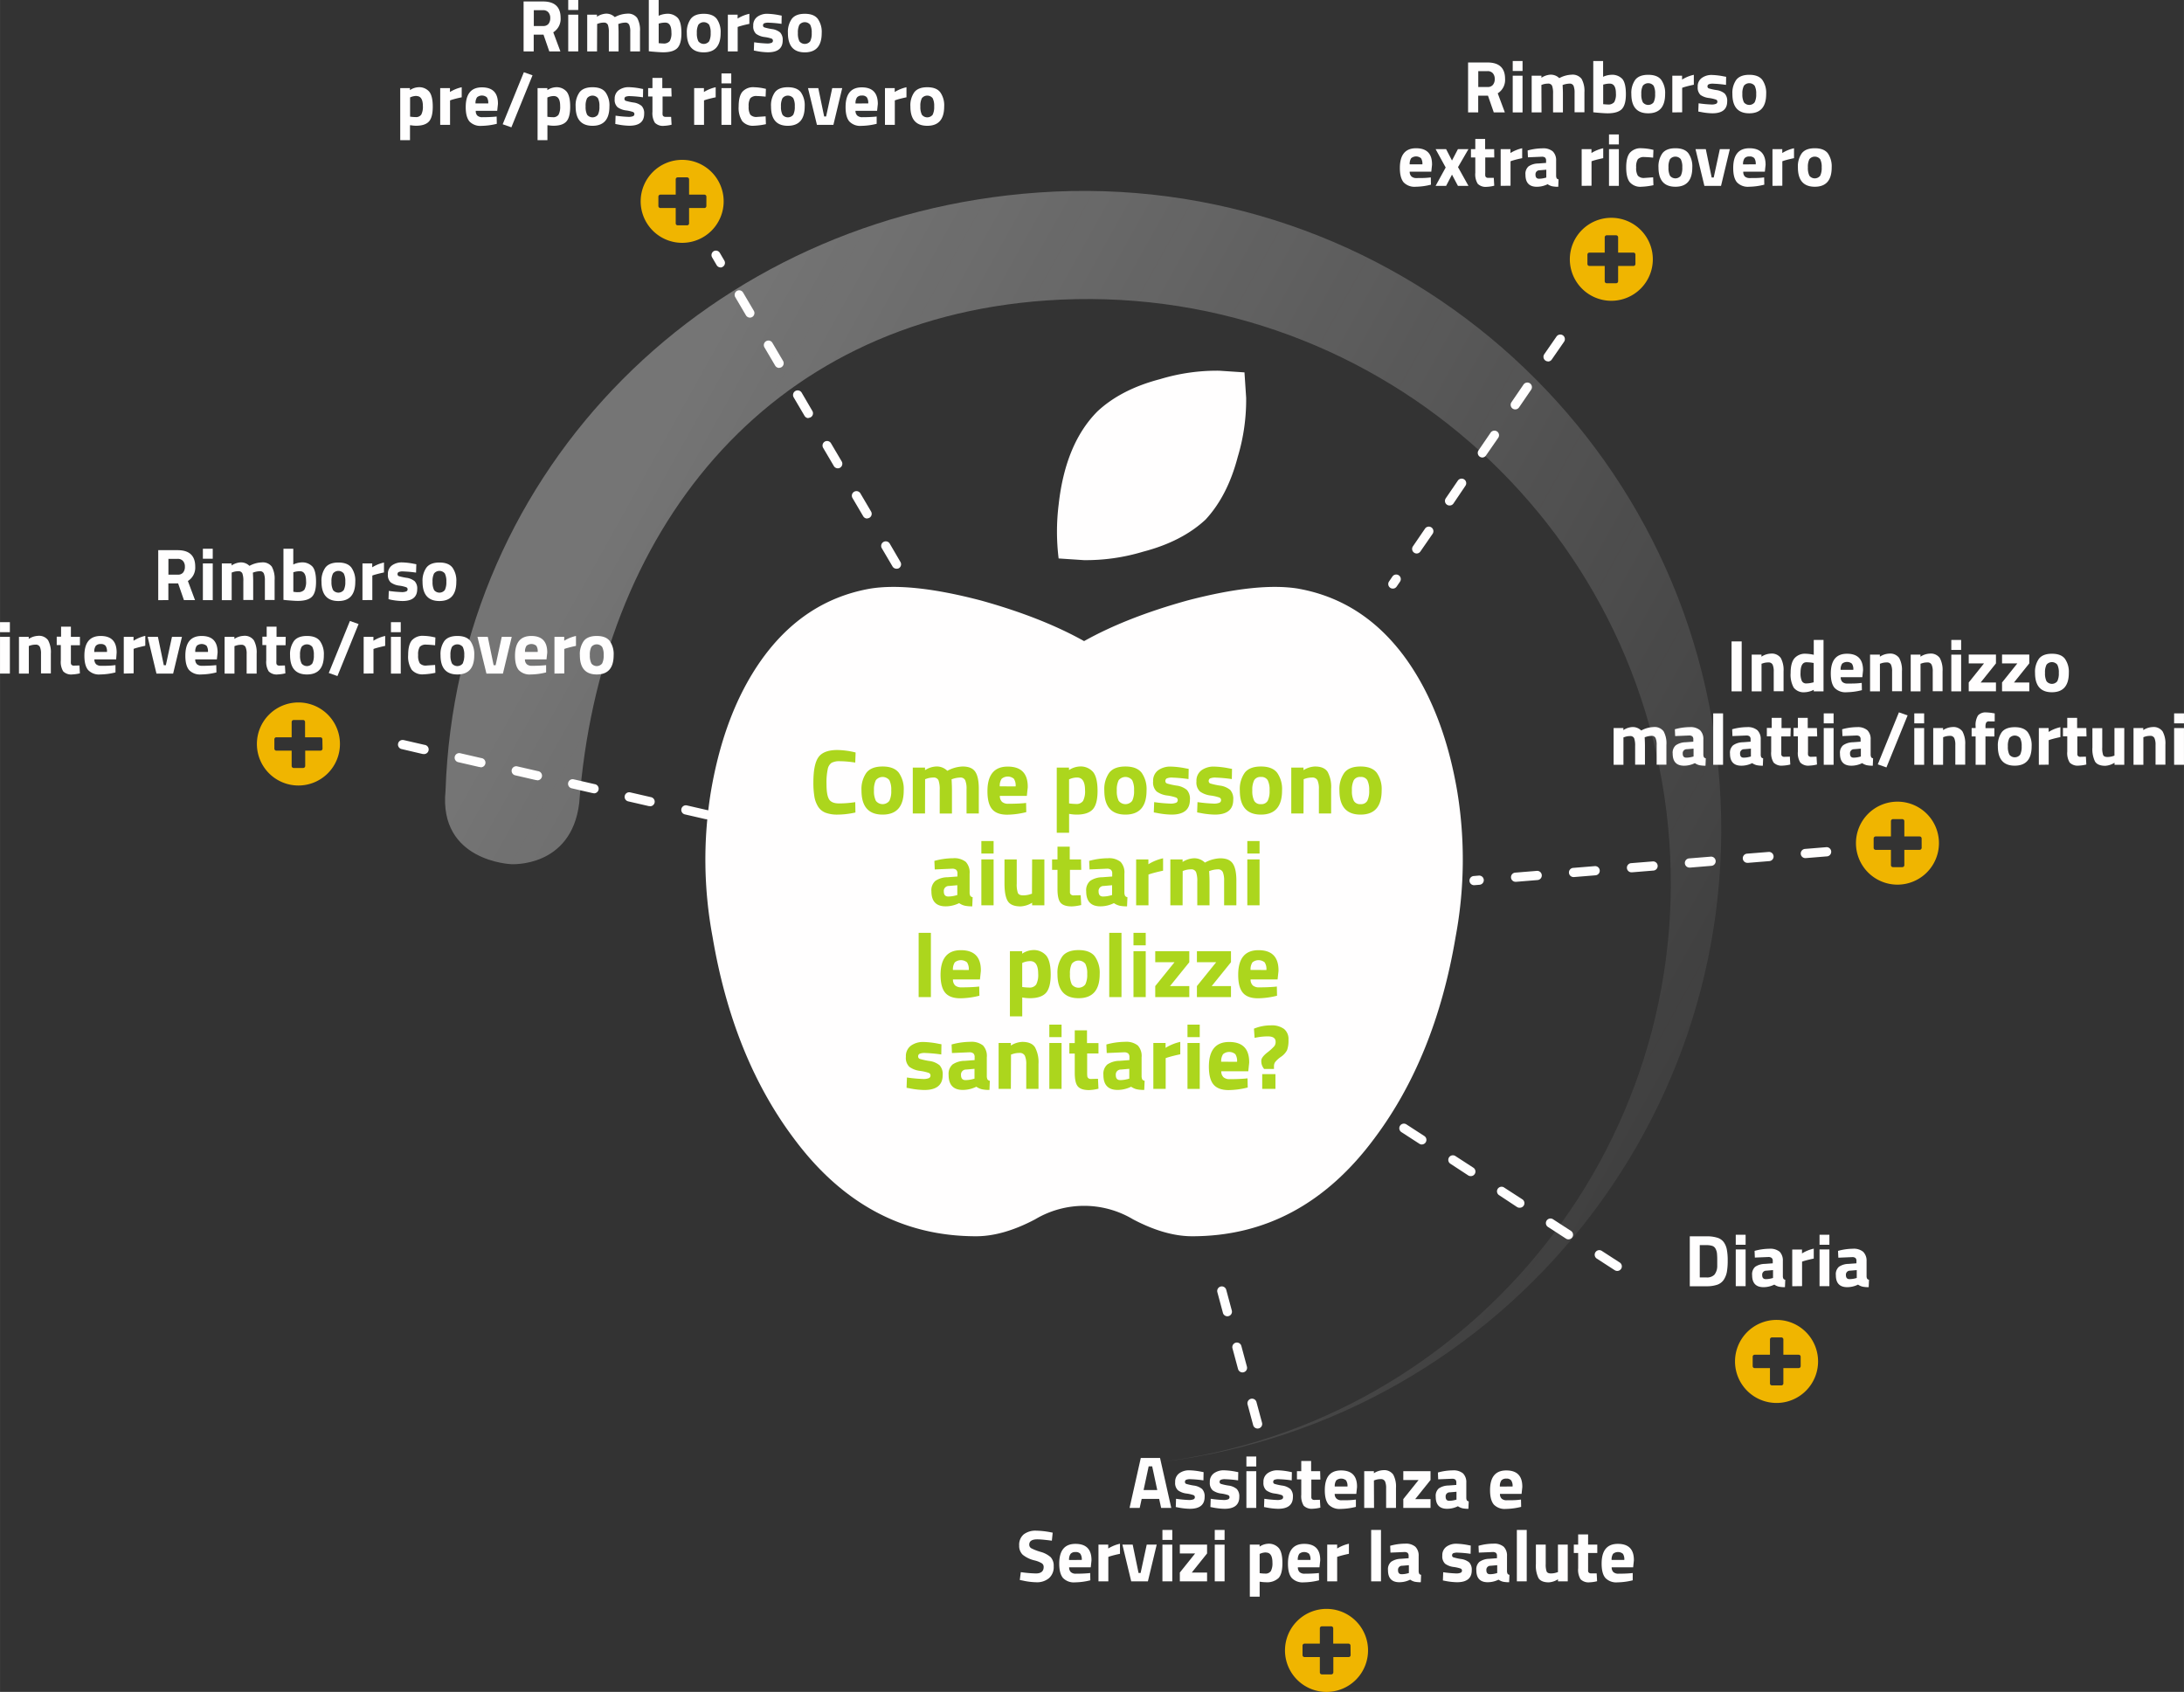 <svg id="Livello_1" data-name="Livello 1" xmlns="http://www.w3.org/2000/svg" xmlns:xlink="http://www.w3.org/1999/xlink" width="251.77mm" height="195.06mm" viewBox="0 0 713.67 552.93"><rect x="0" y="0" width="713.67" height="552.93" fill="#333333" stroke="none"/><defs><style>.cls-1{fill:#fffefe;}.cls-2,.cls-4{isolation:isolate;}.cls-3{fill:#acd61d;}.cls-4{opacity:0.32;fill:url(#Sfumatura_senza_nome);}.cls-5{fill:#f0b500;}</style><linearGradient id="Sfumatura_senza_nome" x1="-55.72" y1="579" x2="-54.81" y2="578.41" gradientTransform="matrix(414.89, -29.01, -29.09, -415.98, 40169.77, 239416.39)" gradientUnits="userSpaceOnUse"><stop offset="0" stop-color="#fff"/><stop offset="1" stop-color="#fffefe" stop-opacity="0.07"/></linearGradient></defs><path class="cls-1" d="M433.38,202.6q21.53,3.87,35.32,23.2,12.14,17.14,16.55,43.1a137.4,137.4,0,0,1-.55,47.52q-6.61,39.22-26.49,65.75-23.73,32.06-59.6,32.05-8.83,0-19.31-5.53a31.22,31.22,0,0,0-32,0q-10.48,5.54-19.31,5.53-35.87,0-59.6-32.05-19.86-26.52-26.49-65.75a137.41,137.41,0,0,1-.55-47.52q4.41-26,16.55-43.1,13.8-19.34,35.32-23.2,13.24-2.22,36.42,3.86,19.86,5.53,33.66,13.26Q377.08,212,397,206.46q23.19-6.08,36.43-3.86ZM403,180q-7.72,7.19-20.42,10.5a64.82,64.82,0,0,1-19.32,2.76l-8.28-.55A71.64,71.64,0,0,1,355,175q2.22-19.89,12.7-30.39,7.71-7.18,20.42-10.5a64.11,64.11,0,0,1,19.31-2.76l8.28.55.55,8.29a64.51,64.51,0,0,1-2.75,19.33Q410.21,172.21,403,180Z" transform="translate(-9.05 -10.2)"/><g class="cls-2"><g class="cls-2"><path class="cls-3" d="M288.58,275.73a27.29,27.29,0,0,1-5.73.69,10.92,10.92,0,0,1-4.08-.63,5,5,0,0,1-2.4-2,8.94,8.94,0,0,1-1.2-3.24,27.52,27.52,0,0,1-.33-4.68q0-5.91,1.67-8.23t6.13-2.33a26.1,26.1,0,0,1,6,.81l-.12,3.3a34,34,0,0,0-4.93-.45,5.56,5.56,0,0,0-2.81.53,3.23,3.23,0,0,0-1.24,2,21.25,21.25,0,0,0-.41,5c0,2.36.28,4,.83,4.91s1.65,1.36,3.3,1.36a35.38,35.38,0,0,0,5.26-.42Z" transform="translate(-9.05 -10.2)"/><path class="cls-3" d="M292.15,262.76q1.59-2.06,5.31-2.06t5.31,2.06a9.23,9.23,0,0,1,1.59,5.77q0,7.89-6.9,7.89t-6.9-7.89A9.23,9.23,0,0,1,292.15,262.76Zm3.11,9.16a2.79,2.79,0,0,0,4.41,0,7.13,7.13,0,0,0,.61-3.39,6.94,6.94,0,0,0-.61-3.36,2.84,2.84,0,0,0-4.41,0,6.92,6.92,0,0,0-.62,3.36A7.11,7.11,0,0,0,295.26,271.92Z" transform="translate(-9.05 -10.2)"/><path class="cls-3" d="M311.32,276.06h-4v-15h4v.84a7.4,7.4,0,0,1,3.54-1.2,4.89,4.89,0,0,1,3.75,1.41,11.23,11.23,0,0,1,5-1.41c2,0,3.36.58,4.13,1.73s1.15,3,1.15,5.5v8.13h-4v-8a7.15,7.15,0,0,0-.42-2.83,1.66,1.66,0,0,0-1.68-.92,8.29,8.29,0,0,0-2.34.42l-.45.15q.12,2.25.12,3.42v7.77h-4v-7.71a8.79,8.79,0,0,0-.39-3.13,1.66,1.66,0,0,0-1.71-.92,6.64,6.64,0,0,0-2.31.42l-.36.12Z" transform="translate(-9.05 -10.2)"/><path class="cls-3" d="M336.51,272.27a3,3,0,0,0,2,.61q2.79,0,5-.18l.84-.09.06,3a26.62,26.62,0,0,1-6.24.84q-3.39,0-4.92-1.8t-1.53-5.85q0-8.07,6.63-8.07t6.54,6.78l-.3,2.79h-8.82A2.61,2.61,0,0,0,336.51,272.27Zm4.42-5.06a4.08,4.08,0,0,0-.57-2.5,3.12,3.12,0,0,0-4,0,4.13,4.13,0,0,0-.62,2.47Z" transform="translate(-9.05 -10.2)"/><path class="cls-3" d="M354.37,282.36v-21.3h4v.81a6.9,6.9,0,0,1,3.42-1.17,5.36,5.36,0,0,1,4.47,1.82q1.44,1.82,1.44,6.16t-1.59,6.05q-1.59,1.69-5.22,1.69a13.7,13.7,0,0,1-2.13-.18l-.36-.06v6.18ZM361,264.3a6.1,6.1,0,0,0-2.25.45l-.36.15v7.86a17.31,17.31,0,0,0,2.19.18,2.61,2.61,0,0,0,2.39-1,6.88,6.88,0,0,0,.64-3.48Q363.61,264.3,361,264.3Z" transform="translate(-9.05 -10.2)"/><path class="cls-3" d="M371.5,262.76q1.59-2.06,5.31-2.06t5.31,2.06a9.23,9.23,0,0,1,1.59,5.77q0,7.89-6.9,7.89t-6.9-7.89A9.23,9.23,0,0,1,371.5,262.76Zm3.11,9.16a2.79,2.79,0,0,0,4.41,0,7.13,7.13,0,0,0,.61-3.39,6.94,6.94,0,0,0-.61-3.36,2.84,2.84,0,0,0-4.41,0,6.92,6.92,0,0,0-.62,3.36A7.11,7.11,0,0,0,374.61,271.92Z" transform="translate(-9.05 -10.2)"/><path class="cls-3" d="M397.42,264.81a47.71,47.71,0,0,0-5.2-.48,4.3,4.3,0,0,0-1.92.27.94.94,0,0,0-.44.86.82.82,0,0,0,.59.81,22.88,22.88,0,0,0,3,.66,6.58,6.58,0,0,1,3.43,1.42,4.32,4.32,0,0,1,1,3.21q0,4.86-6,4.86a26.18,26.18,0,0,1-4.8-.54l-1-.18.12-3.36a47.89,47.89,0,0,0,5.18.48,4.67,4.67,0,0,0,2-.28.92.92,0,0,0,.52-.86.88.88,0,0,0-.55-.84,14.34,14.34,0,0,0-2.88-.66,7.45,7.45,0,0,1-3.47-1.32,4.07,4.07,0,0,1-1.14-3.31,4.22,4.22,0,0,1,1.62-3.6,6.77,6.77,0,0,1,4.17-1.22,28,28,0,0,1,4.83.57l1,.18Z" transform="translate(-9.05 -10.2)"/><path class="cls-3" d="M411.58,264.81a47.71,47.71,0,0,0-5.2-.48,4.3,4.3,0,0,0-1.92.27.94.94,0,0,0-.44.86.82.82,0,0,0,.59.81,22.88,22.88,0,0,0,3,.66,6.58,6.58,0,0,1,3.43,1.42,4.32,4.32,0,0,1,1,3.21q0,4.86-6,4.86a26.18,26.18,0,0,1-4.8-.54l-1-.18.12-3.36a47.89,47.89,0,0,0,5.18.48,4.67,4.67,0,0,0,2-.28.92.92,0,0,0,.52-.86.88.88,0,0,0-.55-.84,14.34,14.34,0,0,0-2.88-.66,7.45,7.45,0,0,1-3.47-1.32,4.07,4.07,0,0,1-1.14-3.31,4.22,4.22,0,0,1,1.62-3.6,6.77,6.77,0,0,1,4.17-1.22,28,28,0,0,1,4.83.57l1,.18Z" transform="translate(-9.05 -10.2)"/><path class="cls-3" d="M415.78,262.76q1.59-2.06,5.31-2.06t5.31,2.06a9.23,9.23,0,0,1,1.59,5.77q0,7.89-6.9,7.89t-6.9-7.89A9.23,9.23,0,0,1,415.78,262.76Zm3.11,9.16a2.3,2.3,0,0,0,2.2,1.08,2.33,2.33,0,0,0,2.21-1.08,7.13,7.13,0,0,0,.61-3.39,6.94,6.94,0,0,0-.61-3.36,2.35,2.35,0,0,0-2.21-1.05,2.32,2.32,0,0,0-2.2,1.05,6.92,6.92,0,0,0-.62,3.36A7.11,7.11,0,0,0,418.89,271.92Z" transform="translate(-9.05 -10.2)"/><path class="cls-3" d="M435,276.06h-4v-15h4v.84a7.51,7.51,0,0,1,3.75-1.2q3,0,4.14,1.77a10.29,10.29,0,0,1,1.14,5.46v8.13h-4v-8a6.72,6.72,0,0,0-.45-2.83,1.81,1.81,0,0,0-1.8-.92,6.8,6.8,0,0,0-2.37.42l-.36.12Z" transform="translate(-9.05 -10.2)"/><path class="cls-3" d="M448.33,262.76q1.59-2.06,5.31-2.06t5.31,2.06a9.23,9.23,0,0,1,1.59,5.77q0,7.89-6.9,7.89t-6.9-7.89A9.23,9.23,0,0,1,448.33,262.76Zm3.11,9.16a2.3,2.3,0,0,0,2.2,1.08,2.33,2.33,0,0,0,2.21-1.08,7.26,7.26,0,0,0,.61-3.39,7.06,7.06,0,0,0-.61-3.36,2.35,2.35,0,0,0-2.21-1.05,2.32,2.32,0,0,0-2.2,1.05,6.92,6.92,0,0,0-.62,3.36A7.11,7.11,0,0,0,451.44,271.92Z" transform="translate(-9.05 -10.2)"/></g><g class="cls-2"><path class="cls-3" d="M325.89,295.74V302a2.42,2.42,0,0,0,.24,1,1.11,1.11,0,0,0,.75.4l-.12,3a11.41,11.41,0,0,1-2.45-.21,5.48,5.48,0,0,1-1.84-.84,10,10,0,0,1-4.41,1.05q-4.65,0-4.65-4.92a4.05,4.05,0,0,1,1.29-3.4,7.23,7.23,0,0,1,4-1.19l3.21-.24v-.93a1.57,1.57,0,0,0-.42-1.27,2.12,2.12,0,0,0-1.35-.35l-5.64.24-.12-2.79a23.31,23.31,0,0,1,6.1-.87,6,6,0,0,1,4.17,1.2A5.06,5.06,0,0,1,325.89,295.74Zm-6.75,4a1.63,1.63,0,0,0-1.68,1.8q0,1.65,1.47,1.65a9.72,9.72,0,0,0,2.49-.36l.45-.12v-3.21Z" transform="translate(-9.05 -10.2)"/><path class="cls-3" d="M329.73,289.14v-4.08h4v4.08Zm0,16.92v-15h4v15Z" transform="translate(-9.05 -10.2)"/><path class="cls-3" d="M346.32,291.06h4v15h-4v-.84a8,8,0,0,1-3.75,1.2c-2.08,0-3.48-.57-4.2-1.72s-1.08-3.08-1.08-5.78v-7.86h4V299a8.52,8.52,0,0,0,.36,3q.36.81,1.74.81a7.31,7.31,0,0,0,2.49-.42l.39-.12Z" transform="translate(-9.05 -10.2)"/><path class="cls-3" d="M362.37,294.48h-3.69v6.15c0,.6,0,1,0,1.28a1,1,0,0,0,.33.64,1.26,1.26,0,0,0,.89.27l2.28-.06.18,3.21a15.27,15.27,0,0,1-3.06.45c-1.8,0-3-.4-3.69-1.21s-1-2.31-1-4.49v-6.24h-1.77v-3.42h1.77v-4.17h4v4.17h3.69Z" transform="translate(-9.05 -10.2)"/><path class="cls-3" d="M376.47,295.74V302a2.42,2.42,0,0,0,.24,1,1.11,1.11,0,0,0,.75.4l-.12,3a11.41,11.41,0,0,1-2.45-.21,5.48,5.48,0,0,1-1.84-.84,10,10,0,0,1-4.41,1.05q-4.65,0-4.65-4.92a4.05,4.05,0,0,1,1.29-3.4,7.23,7.23,0,0,1,4-1.19l3.21-.24v-.93a1.57,1.57,0,0,0-.42-1.27,2.12,2.12,0,0,0-1.35-.35l-5.64.24-.12-2.79a23.31,23.31,0,0,1,6.1-.87,6,6,0,0,1,4.17,1.2A5.06,5.06,0,0,1,376.47,295.74Zm-6.75,4a1.63,1.63,0,0,0-1.68,1.8q0,1.65,1.47,1.65a9.72,9.72,0,0,0,2.49-.36l.45-.12v-3.21Z" transform="translate(-9.05 -10.2)"/><path class="cls-3" d="M380.31,306.06v-15h4v1.59a15.27,15.27,0,0,1,4.8-1.95v4.05q-2.43.51-4.17,1.05l-.6.21v10.05Z" transform="translate(-9.05 -10.2)"/><path class="cls-3" d="M395.49,306.06h-4v-15h4v.84a7.4,7.4,0,0,1,3.54-1.2,4.89,4.89,0,0,1,3.75,1.41,11.23,11.23,0,0,1,5-1.41c2,0,3.35.58,4.12,1.73s1.16,3,1.16,5.5v8.13h-4v-8a7.15,7.15,0,0,0-.42-2.83,1.66,1.66,0,0,0-1.68-.92,8.29,8.29,0,0,0-2.34.42l-.45.15q.12,2.25.12,3.42v7.77h-4v-7.71a8.79,8.79,0,0,0-.39-3.13,1.66,1.66,0,0,0-1.71-.92,6.64,6.64,0,0,0-2.31.42l-.36.12Z" transform="translate(-9.05 -10.2)"/><path class="cls-3" d="M416.64,289.14v-4.08h4v4.08Zm0,16.92v-15h4v15Z" transform="translate(-9.05 -10.2)"/></g><g class="cls-2"><path class="cls-3" d="M309.24,336.06v-21h4v21Z" transform="translate(-9.05 -10.2)"/><path class="cls-3" d="M321.19,332.27a3,3,0,0,0,2,.61q2.79,0,5-.18l.84-.09.06,3a26.62,26.62,0,0,1-6.24.84q-3.39,0-4.92-1.8t-1.53-5.85q0-8.07,6.63-8.07t6.54,6.78l-.3,2.79h-8.82A2.61,2.61,0,0,0,321.19,332.27Zm4.43-5.06a4.08,4.08,0,0,0-.57-2.5,3.14,3.14,0,0,0-4,0,4.14,4.14,0,0,0-.61,2.47Z" transform="translate(-9.05 -10.2)"/><path class="cls-3" d="M339.06,342.36v-21.3h4v.81a6.9,6.9,0,0,1,3.42-1.17,5.36,5.36,0,0,1,4.47,1.82q1.44,1.82,1.44,6.16t-1.59,6.05q-1.59,1.69-5.22,1.69a13.7,13.7,0,0,1-2.13-.18l-.36-.06v6.18Zm6.63-18.06a6.1,6.1,0,0,0-2.25.45l-.36.15v7.86a17.31,17.31,0,0,0,2.19.18,2.59,2.59,0,0,0,2.38-1,6.86,6.86,0,0,0,.65-3.48Q348.3,324.3,345.69,324.3Z" transform="translate(-9.05 -10.2)"/><path class="cls-3" d="M356.19,322.76q1.59-2.06,5.31-2.06t5.31,2.06a9.23,9.23,0,0,1,1.59,5.77q0,7.89-6.9,7.89t-6.9-7.89A9.23,9.23,0,0,1,356.19,322.76Zm3.1,9.16a2.79,2.79,0,0,0,4.41,0,7.11,7.11,0,0,0,.62-3.39,6.92,6.92,0,0,0-.62-3.36,2.84,2.84,0,0,0-4.41,0,6.94,6.94,0,0,0-.61,3.36A7.13,7.13,0,0,0,359.29,331.92Z" transform="translate(-9.05 -10.2)"/><path class="cls-3" d="M371.52,336.06v-21h4v21Z" transform="translate(-9.05 -10.2)"/><path class="cls-3" d="M379.44,319.14v-4.08h4v4.08Zm0,16.92v-15h4v15Z" transform="translate(-9.05 -10.2)"/><path class="cls-3" d="M386.55,324.66v-3.6h11.13v3.6l-6.3,7.8h6.3v3.6H386.55v-3.6l6.3-7.8Z" transform="translate(-9.05 -10.2)"/><path class="cls-3" d="M400.17,324.66v-3.6H411.3v3.6l-6.3,7.8h6.3v3.6H400.17v-3.6l6.3-7.8Z" transform="translate(-9.05 -10.2)"/><path class="cls-3" d="M418.45,332.27a3,3,0,0,0,2,.61q2.79,0,5-.18l.84-.09.06,3a26.62,26.62,0,0,1-6.24.84q-3.39,0-4.92-1.8t-1.53-5.85q0-8.07,6.63-8.07t6.54,6.78l-.3,2.79h-8.82A2.61,2.61,0,0,0,418.45,332.27Zm4.43-5.06a4.08,4.08,0,0,0-.57-2.5,3.14,3.14,0,0,0-4,0,4.14,4.14,0,0,0-.61,2.47Z" transform="translate(-9.05 -10.2)"/></g><g class="cls-2"><path class="cls-3" d="M316.63,354.81a47.71,47.71,0,0,0-5.2-.48,4.3,4.3,0,0,0-1.92.27.94.94,0,0,0-.44.86.82.82,0,0,0,.59.81,22.88,22.88,0,0,0,3,.66,6.58,6.58,0,0,1,3.43,1.42,4.32,4.32,0,0,1,1,3.21q0,4.86-6,4.86a26.18,26.18,0,0,1-4.8-.54l-1-.18.12-3.36a47.89,47.89,0,0,0,5.18.48,4.67,4.67,0,0,0,2-.28.92.92,0,0,0,.52-.86.88.88,0,0,0-.55-.84,14.34,14.34,0,0,0-2.88-.66,7.45,7.45,0,0,1-3.47-1.32,4.07,4.07,0,0,1-1.14-3.31,4.22,4.22,0,0,1,1.62-3.6,6.77,6.77,0,0,1,4.17-1.22,28,28,0,0,1,4.83.57l1,.18Z" transform="translate(-9.05 -10.2)"/><path class="cls-3" d="M331.51,355.74V362a2.42,2.42,0,0,0,.24,1,1.11,1.11,0,0,0,.75.4l-.12,3a11.31,11.31,0,0,1-2.44-.21,5.52,5.52,0,0,1-1.85-.84,10,10,0,0,1-4.41,1.05q-4.65,0-4.65-4.92a4.05,4.05,0,0,1,1.29-3.4,7.23,7.23,0,0,1,4-1.19l3.21-.24v-.93a1.57,1.57,0,0,0-.42-1.27,2.12,2.12,0,0,0-1.35-.35l-5.64.24-.12-2.79a23.39,23.39,0,0,1,6.11-.87,6,6,0,0,1,4.17,1.2A5.06,5.06,0,0,1,331.51,355.74Zm-6.75,4a1.63,1.63,0,0,0-1.68,1.8q0,1.65,1.47,1.65a9.72,9.72,0,0,0,2.49-.36l.45-.12v-3.21Z" transform="translate(-9.05 -10.2)"/><path class="cls-3" d="M339.37,366.06h-4v-15h4v.84a7.51,7.51,0,0,1,3.75-1.2q3,0,4.14,1.77a10.29,10.29,0,0,1,1.14,5.46v8.13h-4v-8a6.72,6.72,0,0,0-.45-2.83,1.81,1.81,0,0,0-1.8-.92,6.8,6.8,0,0,0-2.37.42l-.36.12Z" transform="translate(-9.05 -10.2)"/><path class="cls-3" d="M351.94,349.14v-4.08h4v4.08Zm0,16.92v-15h4v15Z" transform="translate(-9.05 -10.2)"/><path class="cls-3" d="M368,354.48H364.3v6.15a12,12,0,0,0,.05,1.28,1,1,0,0,0,.33.64,1.24,1.24,0,0,0,.88.27l2.28-.06L368,366a15.27,15.27,0,0,1-3.06.45c-1.8,0-3-.4-3.69-1.21s-1-2.31-1-4.49v-6.24h-1.77v-3.42h1.77v-4.17h4v4.17H368Z" transform="translate(-9.05 -10.2)"/><path class="cls-3" d="M382.09,355.74V362a2.42,2.42,0,0,0,.24,1,1.11,1.11,0,0,0,.75.4l-.12,3a11.31,11.31,0,0,1-2.44-.21,5.52,5.52,0,0,1-1.85-.84,10,10,0,0,1-4.41,1.05q-4.65,0-4.65-4.92a4.05,4.05,0,0,1,1.29-3.4,7.23,7.23,0,0,1,4-1.19l3.21-.24v-.93a1.57,1.57,0,0,0-.42-1.27,2.12,2.12,0,0,0-1.35-.35l-5.64.24-.12-2.79a23.39,23.39,0,0,1,6.11-.87,6,6,0,0,1,4.17,1.2A5.06,5.06,0,0,1,382.09,355.74Zm-6.75,4a1.63,1.63,0,0,0-1.68,1.8q0,1.65,1.47,1.65a9.72,9.72,0,0,0,2.49-.36l.45-.12v-3.21Z" transform="translate(-9.05 -10.2)"/><path class="cls-3" d="M385.93,366.06v-15h4v1.59a15.27,15.27,0,0,1,4.8-1.95v4.05q-2.43.51-4.17,1.05l-.6.21v10.05Z" transform="translate(-9.05 -10.2)"/><path class="cls-3" d="M397.09,349.14v-4.08h4v4.08Zm0,16.92v-15h4v15Z" transform="translate(-9.05 -10.2)"/><path class="cls-3" d="M408.87,362.27a3,3,0,0,0,2,.61q2.79,0,5-.18l.84-.09.06,3a26.62,26.62,0,0,1-6.24.84q-3.39,0-4.92-1.8t-1.53-5.85q0-8.07,6.63-8.07t6.54,6.78l-.3,2.79h-8.82A2.61,2.61,0,0,0,408.87,362.27Zm4.42-5.06a4.08,4.08,0,0,0-.57-2.5,3.12,3.12,0,0,0-4,0,4.13,4.13,0,0,0-.62,2.47Z" transform="translate(-9.05 -10.2)"/><path class="cls-3" d="M424.3,345.3a6.83,6.83,0,0,1,4.34,1.17,4.23,4.23,0,0,1,1.45,3.51,9.18,9.18,0,0,1-.46,3.41,6,6,0,0,1-2,2.19,8.67,8.67,0,0,0-1.89,1.72,2.37,2.37,0,0,0-.39,1.32v.93h-3.21a3.9,3.9,0,0,1-.93-2.73c0-.72.64-1.59,1.91-2.61a16.29,16.29,0,0,0,2.34-2.11,2.33,2.33,0,0,0,.43-1.43q0-1.77-2.55-1.77a19.7,19.7,0,0,0-3.69.36l-.63.12-.21-3A14.34,14.34,0,0,1,424.3,345.3Zm-2.79,20.76v-4.83h4.32v4.83Z" transform="translate(-9.05 -10.2)"/></g></g><path class="cls-4" d="M198.31,272.72c6.69-88.05,60.27-157.86,152.6-164.32,105.12-7.35,196.3,71.91,203.65,177s-71.91,196.3-177,203.65C492.39,481.06,579,381.43,571,266.56S463.31,65.08,348.44,73.11c-107.52,7.52-190.24,90-193.81,195.51-2.31,23.14,21.49,24,21.49,24S195.71,293.87,198.31,272.72Z" transform="translate(-9.05 -10.2)"/><path class="cls-1" d="M302,196.06a1.5,1.5,0,0,1-1.3-.74l-3.53-6a1.5,1.5,0,0,1,2.59-1.51l3.53,6.05a1.49,1.49,0,0,1-.54,2.05A1.53,1.53,0,0,1,302,196.06Zm-9.58-16.4a1.51,1.51,0,0,1-1.3-.75l-3.53-6a1.5,1.5,0,0,1,2.59-1.51l3.53,6a1.49,1.49,0,0,1-.54,2,1.45,1.45,0,0,1-.76.21Zm-9.59-16.41a1.51,1.51,0,0,1-1.3-.74l-3.53-6a1.51,1.51,0,0,1,.58-2,1.49,1.49,0,0,1,2,.53l3.54,6a1.51,1.51,0,0,1-.54,2A1.45,1.45,0,0,1,282.86,163.25Zm-9.58-16.4a1.51,1.51,0,0,1-1.3-.75l-3.53-6A1.5,1.5,0,0,1,271,138.5l0,0,3.53,6.05a1.49,1.49,0,0,1-.54,2,1.66,1.66,0,0,1-.76.21Zm-9.59-16.41a1.51,1.51,0,0,1-1.3-.74l-3.53-6a1.5,1.5,0,0,1,2.59-1.51l3.53,6a1.5,1.5,0,0,1-.53,2,1.45,1.45,0,0,1-.76.21ZM254.11,114a1.51,1.51,0,0,1-1.3-.74l-3.53-6a1.52,1.52,0,0,1,.58-2,1.5,1.5,0,0,1,2,.53l3.53,6a1.5,1.5,0,0,1-.53,2A1.54,1.54,0,0,1,254.11,114Zm-9.58-16.4a1.49,1.49,0,0,1-1.3-.75l-1.5-2.56a1.5,1.5,0,0,1,.53-2h0a1.49,1.49,0,0,1,2,.54h0l1.5,2.56a1.49,1.49,0,0,1-.54,2A1.45,1.45,0,0,1,244.53,97.63Z" transform="translate(-9.05 -10.2)"/><path class="cls-1" d="M240,277.92a1.86,1.86,0,0,1-.34,0l-6.82-1.57a1.5,1.5,0,1,1,.67-2.93h0l6.82,1.57a1.5,1.5,0,0,1-.33,3Zm-18.52-4.26-.34,0-6.82-1.57a1.5,1.5,0,0,1,.68-2.93l6.82,1.57a1.51,1.51,0,0,1,1.13,1.8,1.53,1.53,0,0,1-1.47,1.17ZM203,269.39a1.87,1.87,0,0,1-.34,0l-6.82-1.57a1.5,1.5,0,1,1,.67-2.93l6.82,1.57a1.5,1.5,0,0,1-.34,3Zm-18.52-4.26a1.32,1.32,0,0,1-.34,0l-6.82-1.57a1.5,1.5,0,0,1,.67-2.92l6.83,1.57a1.5,1.5,0,0,1-.34,3ZM166,260.87a1.24,1.24,0,0,1-.33,0l-6.82-1.57a1.5,1.5,0,1,1,.67-2.92h0l6.82,1.57a1.5,1.5,0,0,1-.33,3Zm-18.51-4.26a1.32,1.32,0,0,1-.34,0L140.29,255a1.5,1.5,0,1,1,.61-2.94l.06,0,6.82,1.57a1.5,1.5,0,0,1-.33,3Z" transform="translate(-9.05 -10.2)"/><g class="cls-2"><g class="cls-2"><path class="cls-1" d="M183.45,21.53V27h-3.31V10.68h6.34q5.76,0,5.76,5.38a5.17,5.17,0,0,1-2.4,4.7L192.17,27h-3.63l-1.89-5.47ZM188.28,18a3,3,0,0,0,.57-1.9,2.72,2.72,0,0,0-.61-1.87,2.2,2.2,0,0,0-1.76-.7h-3V18.7h3.08A2.12,2.12,0,0,0,188.28,18Z" transform="translate(-9.05 -10.2)"/><path class="cls-1" d="M194.73,13.46V10.2H198v3.26Zm0,13.54V15H198V27Z" transform="translate(-9.05 -10.2)"/><path class="cls-1" d="M204.14,27h-3.21V15h3.19v.67a5.92,5.92,0,0,1,2.83-1,3.91,3.91,0,0,1,3,1.13,9,9,0,0,1,4-1.13,3.67,3.67,0,0,1,3.3,1.38,8.08,8.08,0,0,1,.93,4.41V27H215V20.59a5.65,5.65,0,0,0-.34-2.27,1.33,1.33,0,0,0-1.34-.73,6.41,6.41,0,0,0-1.87.34l-.36.12q.09,1.8.09,2.73V27H208V20.83a7.3,7.3,0,0,0-.31-2.51,1.34,1.34,0,0,0-1.37-.73,5.17,5.17,0,0,0-1.85.34l-.29.09Z" transform="translate(-9.05 -10.2)"/><path class="cls-1" d="M226.87,14.71a4.54,4.54,0,0,1,3.68,1.38c.78.92,1.17,2.57,1.17,4.93s-.45,4-1.35,4.91-2.44,1.36-4.63,1.36c-.69,0-1.94-.08-3.77-.24l-.91-.1V10.2h3.22v5.16A7,7,0,0,1,226.87,14.71Zm-1.13,9.7a2.5,2.5,0,0,0,2.16-.78,5.1,5.1,0,0,0,.55-2.8q0-3.24-2-3.24a6.85,6.85,0,0,0-1.83.24l-.33.07v6.41C225,24.38,225.5,24.41,225.74,24.41Z" transform="translate(-9.05 -10.2)"/><path class="cls-1" d="M234.77,16.36c.84-1.1,2.26-1.65,4.24-1.65s3.4.55,4.25,1.65A7.36,7.36,0,0,1,244.53,21c0,4.2-1.84,6.31-5.52,6.31s-5.52-2.11-5.52-6.31A7.36,7.36,0,0,1,234.77,16.36Zm2.48,7.33a2.24,2.24,0,0,0,3.53,0,5.81,5.81,0,0,0,.49-2.71,5.63,5.63,0,0,0-.49-2.69,2.27,2.27,0,0,0-3.53,0,5.51,5.51,0,0,0-.49,2.69A5.68,5.68,0,0,0,237.25,23.69Z" transform="translate(-9.05 -10.2)"/><path class="cls-1" d="M246.89,27V15h3.19v1.27a12.14,12.14,0,0,1,3.84-1.56V18c-1.3.27-2.41.55-3.34.84l-.48.17v8Z" transform="translate(-9.05 -10.2)"/><path class="cls-1" d="M264.43,18a36.82,36.82,0,0,0-4.16-.38,3.52,3.52,0,0,0-1.54.21.76.76,0,0,0-.35.69.65.65,0,0,0,.47.64,17.67,17.67,0,0,0,2.4.53A5.27,5.27,0,0,1,264,20.83a3.49,3.49,0,0,1,.81,2.57c0,2.59-1.6,3.89-4.82,3.89a21.57,21.57,0,0,1-3.84-.43l-.77-.15.1-2.69a37.52,37.52,0,0,0,4.14.39,3.74,3.74,0,0,0,1.58-.23.73.73,0,0,0,.42-.68.72.72,0,0,0-.44-.68,11.57,11.57,0,0,0-2.31-.52,5.92,5.92,0,0,1-2.77-1.06,3.26,3.26,0,0,1-.91-2.65,3.37,3.37,0,0,1,1.3-2.88,5.37,5.37,0,0,1,3.33-1,22.78,22.78,0,0,1,3.87.45l.79.15Z" transform="translate(-9.05 -10.2)"/><path class="cls-1" d="M267.79,16.36c.85-1.1,2.26-1.65,4.25-1.65s3.4.55,4.24,1.65A7.36,7.36,0,0,1,277.56,21c0,4.2-1.84,6.31-5.52,6.31s-5.52-2.11-5.52-6.31A7.36,7.36,0,0,1,267.79,16.36Zm2.48,7.33a2.24,2.24,0,0,0,3.53,0,5.68,5.68,0,0,0,.49-2.71,5.51,5.51,0,0,0-.49-2.69,2.27,2.27,0,0,0-3.53,0,5.51,5.51,0,0,0-.49,2.69A5.68,5.68,0,0,0,270.27,23.69Z" transform="translate(-9.05 -10.2)"/></g><g class="cls-2"><path class="cls-1" d="M139.83,56V39H143v.65a5.46,5.46,0,0,1,2.73-.94,4.32,4.32,0,0,1,3.58,1.45q1.16,1.46,1.15,4.94t-1.27,4.83c-.85.91-2.24,1.36-4.18,1.36a10.49,10.49,0,0,1-1.7-.15l-.29,0V56Zm5.31-14.45a4.89,4.89,0,0,0-1.8.36l-.29.12v6.29a13,13,0,0,0,1.75.14,2.08,2.08,0,0,0,1.91-.81,5.55,5.55,0,0,0,.52-2.79C147.23,42.7,146.53,41.59,145.14,41.59Z" transform="translate(-9.05 -10.2)"/><path class="cls-1" d="M152.89,51V39h3.19v1.27a12.33,12.33,0,0,1,3.84-1.56V42c-1.29.27-2.41.55-3.33.84l-.48.17v8Z" transform="translate(-9.05 -10.2)"/><path class="cls-1" d="M165.05,48a2.36,2.36,0,0,0,1.62.5c1.48,0,2.81-.05,4-.15l.67-.07.05,2.38a21.69,21.69,0,0,1-5,.67,4.91,4.91,0,0,1-3.94-1.44c-.81-1-1.22-2.52-1.22-4.68q0-6.47,5.3-6.46t5.23,5.43l-.24,2.23h-7A2,2,0,0,0,165.05,48Zm3.54-4a3.28,3.28,0,0,0-.46-2,2.5,2.5,0,0,0-3.2,0,3.28,3.28,0,0,0-.5,2Z" transform="translate(-9.05 -10.2)"/><path class="cls-1" d="M173.31,50.81l6.92-17,2.83,1-6.91,17Z" transform="translate(-9.05 -10.2)"/><path class="cls-1" d="M184.71,56V39h3.2v.65a5.46,5.46,0,0,1,2.73-.94,4.32,4.32,0,0,1,3.58,1.45q1.16,1.46,1.15,4.94t-1.27,4.83c-.85.91-2.24,1.36-4.18,1.36a10.49,10.49,0,0,1-1.7-.15l-.29,0V56ZM190,41.59a4.89,4.89,0,0,0-1.8.36l-.29.12v6.29a13,13,0,0,0,1.75.14,2.08,2.08,0,0,0,1.91-.81,5.55,5.55,0,0,0,.52-2.79C192.11,42.7,191.41,41.59,190,41.59Z" transform="translate(-9.05 -10.2)"/><path class="cls-1" d="M198.42,40.36c.85-1.1,2.26-1.65,4.25-1.65s3.4.55,4.24,1.65A7.36,7.36,0,0,1,208.19,45c0,4.2-1.84,6.31-5.52,6.31s-5.52-2.11-5.52-6.31A7.36,7.36,0,0,1,198.42,40.36Zm2.48,7.33a2.24,2.24,0,0,0,3.53,0,5.68,5.68,0,0,0,.49-2.71,5.51,5.51,0,0,0-.49-2.69,2.27,2.27,0,0,0-3.53,0,5.51,5.51,0,0,0-.49,2.69A5.68,5.68,0,0,0,200.9,47.69Z" transform="translate(-9.05 -10.2)"/><path class="cls-1" d="M219.15,42a36.82,36.82,0,0,0-4.16-.38,3.58,3.58,0,0,0-1.54.21.75.75,0,0,0-.34.69.64.64,0,0,0,.46.64,18.5,18.5,0,0,0,2.4.53,5.23,5.23,0,0,1,2.75,1.14,3.45,3.45,0,0,1,.82,2.57q0,3.89-4.83,3.89a21.76,21.76,0,0,1-3.84-.43l-.76-.15L210.2,48a37.73,37.73,0,0,0,4.14.39,3.76,3.76,0,0,0,1.59-.23.73.73,0,0,0,.42-.68.72.72,0,0,0-.45-.68,11.4,11.4,0,0,0-2.3-.52,5.87,5.87,0,0,1-2.77-1.06,3.26,3.26,0,0,1-.92-2.65,3.39,3.39,0,0,1,1.3-2.88,5.4,5.4,0,0,1,3.34-1,22.68,22.68,0,0,1,3.86.45l.79.15Z" transform="translate(-9.05 -10.2)"/><path class="cls-1" d="M228.51,41.74h-2.95v4.92a8.14,8.14,0,0,0,0,1,.79.79,0,0,0,.26.51,1,1,0,0,0,.71.22l1.82,0,.15,2.57a12.31,12.31,0,0,1-2.45.36,3.69,3.69,0,0,1-3-1,5.91,5.91,0,0,1-.8-3.59v-5h-1.41V39h1.41V35.66h3.22V39h2.95Z" transform="translate(-9.05 -10.2)"/><path class="cls-1" d="M235.88,51V39h3.19v1.27a12.33,12.33,0,0,1,3.84-1.56V42c-1.29.27-2.41.55-3.33.84l-.48.17v8Z" transform="translate(-9.05 -10.2)"/><path class="cls-1" d="M244.81,37.46V34.2H248v3.26Zm0,13.54V39H248V51Z" transform="translate(-9.05 -10.2)"/><path class="cls-1" d="M255.49,38.71a16.93,16.93,0,0,1,3.19.39l.65.14-.1,2.54c-1.26-.12-2.2-.19-2.81-.19a2.66,2.66,0,0,0-2.19.71,4.68,4.68,0,0,0-.54,2.68,4.83,4.83,0,0,0,.54,2.7,2.68,2.68,0,0,0,2.22.73l2.78-.19.1,2.56a21.88,21.88,0,0,1-3.91.51,4.54,4.54,0,0,1-3.83-1.5A7.87,7.87,0,0,1,250.42,45c0-2.21.4-3.81,1.2-4.79A4.69,4.69,0,0,1,255.49,38.71Z" transform="translate(-9.05 -10.2)"/><path class="cls-1" d="M262.26,40.36c.84-1.1,2.26-1.65,4.24-1.65s3.4.55,4.25,1.65A7.36,7.36,0,0,1,272,45c0,4.2-1.84,6.31-5.52,6.31S261,49.18,261,45A7.36,7.36,0,0,1,262.26,40.36Zm2.48,7.33a2.24,2.24,0,0,0,3.53,0,5.68,5.68,0,0,0,.49-2.71,5.51,5.51,0,0,0-.49-2.69,2.27,2.27,0,0,0-3.53,0,5.51,5.51,0,0,0-.49,2.69A5.68,5.68,0,0,0,264.74,47.69Z" transform="translate(-9.05 -10.2)"/><path class="cls-1" d="M273.08,39h3.36l1.92,9.26H279l2-9.26h3.26l-2.88,12H276Z" transform="translate(-9.05 -10.2)"/><path class="cls-1" d="M289.22,48a2.4,2.4,0,0,0,1.62.5c1.49,0,2.82-.05,4-.15l.68-.07,0,2.38a21.69,21.69,0,0,1-5,.67,4.87,4.87,0,0,1-3.93-1.44q-1.23-1.44-1.23-4.68,0-6.47,5.31-6.46c3.48,0,5.23,1.81,5.23,5.43l-.24,2.23h-7.06A2.06,2.06,0,0,0,289.22,48Zm3.54-4a3.21,3.21,0,0,0-.46-2,1.92,1.92,0,0,0-1.59-.57,2,2,0,0,0-1.61.59,3.29,3.29,0,0,0-.49,2Z" transform="translate(-9.05 -10.2)"/><path class="cls-1" d="M298.23,51V39h3.19v1.27a12.33,12.33,0,0,1,3.84-1.56V42q-1.93.4-3.33.84l-.48.17v8Z" transform="translate(-9.05 -10.2)"/><path class="cls-1" d="M307.81,40.36c.85-1.1,2.26-1.65,4.25-1.65s3.4.55,4.24,1.65A7.36,7.36,0,0,1,317.58,45c0,4.2-1.84,6.31-5.52,6.31s-5.52-2.11-5.52-6.31A7.36,7.36,0,0,1,307.81,40.36Zm2.48,7.33a2.24,2.24,0,0,0,3.53,0,5.68,5.68,0,0,0,.49-2.71,5.51,5.51,0,0,0-.49-2.69,2.27,2.27,0,0,0-3.53,0A5.51,5.51,0,0,0,309.8,45,5.68,5.68,0,0,0,310.29,47.69Z" transform="translate(-9.05 -10.2)"/></g></g><path class="cls-5" d="M232,62.44A13.56,13.56,0,1,0,245.52,76h0A13.56,13.56,0,0,0,232,62.44Zm7.87,15.09a.66.66,0,0,1-.65.66h-5v5a.65.65,0,0,1-.65.65h-3.06a.65.65,0,0,1-.66-.65v-5h-5a.67.67,0,0,1-.66-.66V74.47a.67.67,0,0,1,.66-.66h5v-5a.65.65,0,0,1,.65-.65h3.07a.65.65,0,0,1,.65.65v5h5a.66.66,0,0,1,.66.66Z" transform="translate(-9.05 -10.2)"/><g class="cls-2"><g class="cls-2"><path class="cls-1" d="M64.06,200.86v5.47H60.75V190h6.33q5.76,0,5.76,5.38a5.16,5.16,0,0,1-2.4,4.7l2.33,6.24H69.15l-1.9-5.47Zm4.82-3.55a2.91,2.91,0,0,0,.58-1.9,2.72,2.72,0,0,0-.61-1.87,2.25,2.25,0,0,0-1.77-.7h-3V198h3.07A2.09,2.09,0,0,0,68.88,197.31Z" transform="translate(-9.05 -10.2)"/><path class="cls-1" d="M75.34,192.8v-3.27h3.22v3.27Zm0,13.53v-12h3.22v12Z" transform="translate(-9.05 -10.2)"/><path class="cls-1" d="M84.75,206.33H81.53v-12h3.19V195a6,6,0,0,1,2.84-1,3.94,3.94,0,0,1,3,1.13,9,9,0,0,1,4-1.13,3.69,3.69,0,0,1,3.3,1.38,8.19,8.19,0,0,1,.92,4.41v6.5H95.6v-6.41a5.75,5.75,0,0,0-.34-2.26,1.32,1.32,0,0,0-1.34-.74,6.83,6.83,0,0,0-1.88.34l-.36.12c.07,1.2.1,2.11.1,2.74v6.21H88.56v-6.17a7,7,0,0,0-.31-2.5,1.32,1.32,0,0,0-1.37-.74,5.35,5.35,0,0,0-1.84.34l-.29.1Z" transform="translate(-9.05 -10.2)"/><path class="cls-1" d="M107.48,194a4.55,4.55,0,0,1,3.68,1.38c.78.92,1.16,2.57,1.16,4.94s-.44,4-1.34,4.9-2.44,1.36-4.63,1.36c-.69,0-1.95-.08-3.77-.24l-.91-.1V189.53h3.21v5.16A7,7,0,0,1,107.48,194Zm-1.13,9.7a2.5,2.5,0,0,0,2.16-.78,5.1,5.1,0,0,0,.55-2.8c0-2.16-.67-3.24-2-3.24a6.78,6.78,0,0,0-1.82.24l-.34.08v6.4C105.62,203.71,106.11,203.74,106.35,203.74Z" transform="translate(-9.05 -10.2)"/><path class="cls-1" d="M115.37,195.69c.85-1.1,2.27-1.65,4.25-1.65s3.4.55,4.25,1.65a7.36,7.36,0,0,1,1.27,4.62q0,6.31-5.52,6.31t-5.52-6.31A7.36,7.36,0,0,1,115.37,195.69Zm2.49,7.33a2.23,2.23,0,0,0,3.52,0,5.67,5.67,0,0,0,.5-2.71,5.52,5.52,0,0,0-.5-2.69,2.26,2.26,0,0,0-3.52,0,5.52,5.52,0,0,0-.5,2.69A5.67,5.67,0,0,0,117.86,203Z" transform="translate(-9.05 -10.2)"/><path class="cls-1" d="M127.49,206.33v-12h3.19v1.27a12.33,12.33,0,0,1,3.84-1.56v3.24q-1.94.42-3.33.84l-.48.17v8Z" transform="translate(-9.05 -10.2)"/><path class="cls-1" d="M145,197.33a39.77,39.77,0,0,0-4.17-.38,3.58,3.58,0,0,0-1.54.21.76.76,0,0,0-.34.69.65.65,0,0,0,.47.65,18.43,18.43,0,0,0,2.39.52,5.4,5.4,0,0,1,2.75,1.14,3.45,3.45,0,0,1,.82,2.57q0,3.89-4.82,3.89a20.68,20.68,0,0,1-3.84-.43L136,206l.09-2.68a39.86,39.86,0,0,0,4.14.38,3.76,3.76,0,0,0,1.59-.23.73.73,0,0,0,.42-.68.7.7,0,0,0-.45-.67,11,11,0,0,0-2.3-.53,5.87,5.87,0,0,1-2.77-1.06,3.25,3.25,0,0,1-.92-2.65,3.39,3.39,0,0,1,1.3-2.88,5.42,5.42,0,0,1,3.34-1,22.68,22.68,0,0,1,3.86.45l.79.15Z" transform="translate(-9.05 -10.2)"/><path class="cls-1" d="M148.4,195.69c.84-1.1,2.26-1.65,4.24-1.65s3.4.55,4.25,1.65a7.36,7.36,0,0,1,1.27,4.62q0,6.31-5.52,6.31t-5.52-6.31A7.36,7.36,0,0,1,148.4,195.69Zm2.48,7.33a2.24,2.24,0,0,0,3.53,0,5.81,5.81,0,0,0,.49-2.71,5.66,5.66,0,0,0-.49-2.69,2.27,2.27,0,0,0-3.53,0,5.54,5.54,0,0,0-.49,2.69A5.68,5.68,0,0,0,150.88,203Z" transform="translate(-9.05 -10.2)"/></g><g class="cls-2"><path class="cls-1" d="M9.05,216.8v-3.27h3.22v3.27Zm0,13.53v-12h3.22v12Z" transform="translate(-9.05 -10.2)"/><path class="cls-1" d="M18.46,230.33H15.24v-12h3.2V219a6,6,0,0,1,3-1,3.65,3.65,0,0,1,3.31,1.42,8.2,8.2,0,0,1,.91,4.37v6.5H22.44v-6.41a5.34,5.34,0,0,0-.36-2.26,1.45,1.45,0,0,0-1.44-.74,5.54,5.54,0,0,0-1.89.34l-.29.1Z" transform="translate(-9.05 -10.2)"/><path class="cls-1" d="M35.16,221.07H32.21V226a8.14,8.14,0,0,0,0,1,.79.79,0,0,0,.26.51,1,1,0,0,0,.71.22l1.82-.05.15,2.57a12.21,12.21,0,0,1-2.45.36,3.65,3.65,0,0,1-3-1,5.92,5.92,0,0,1-.79-3.59v-5H27.58v-2.74H29V215h3.21v3.33h2.95Z" transform="translate(-9.05 -10.2)"/><path class="cls-1" d="M40.48,227.3a2.45,2.45,0,0,0,1.62.49c1.49,0,2.82,0,4-.15l.68-.07,0,2.38a21.15,21.15,0,0,1-5,.67,4.87,4.87,0,0,1-3.93-1.44q-1.23-1.44-1.23-4.68c0-4.3,1.77-6.46,5.31-6.46s5.23,1.81,5.23,5.43L47,225.7H39.89A2.09,2.09,0,0,0,40.48,227.3ZM44,223.25a3.21,3.21,0,0,0-.46-2,1.92,1.92,0,0,0-1.59-.57,2,2,0,0,0-1.61.59,3.29,3.29,0,0,0-.49,2Z" transform="translate(-9.05 -10.2)"/><path class="cls-1" d="M49.49,230.33v-12h3.19v1.27A12.33,12.33,0,0,1,56.52,218v3.24q-1.94.42-3.33.84l-.48.17v8Z" transform="translate(-9.05 -10.2)"/><path class="cls-1" d="M57.29,218.33h3.36l1.92,9.27h.67l2-9.27h3.26l-2.88,12H60.17Z" transform="translate(-9.05 -10.2)"/><path class="cls-1" d="M73.43,227.3a2.45,2.45,0,0,0,1.62.49q2.24,0,4-.15l.67-.07.05,2.38a21.23,21.23,0,0,1-5,.67,4.89,4.89,0,0,1-3.93-1.44q-1.23-1.44-1.23-4.68c0-4.3,1.77-6.46,5.31-6.46s5.23,1.81,5.23,5.43l-.24,2.23H72.84A2.12,2.12,0,0,0,73.43,227.3ZM77,223.25a3.29,3.29,0,0,0-.45-2,2.51,2.51,0,0,0-3.21,0,3.29,3.29,0,0,0-.49,2Z" transform="translate(-9.05 -10.2)"/><path class="cls-1" d="M85.66,230.33H82.44v-12h3.2V219a6,6,0,0,1,3-1A3.66,3.66,0,0,1,92,219.46a8.2,8.2,0,0,1,.91,4.37v6.5H89.64v-6.41a5.34,5.34,0,0,0-.36-2.26,1.45,1.45,0,0,0-1.44-.74,5.54,5.54,0,0,0-1.89.34l-.29.1Z" transform="translate(-9.05 -10.2)"/><path class="cls-1" d="M102.36,221.07h-3V226a8.14,8.14,0,0,0,0,1,.79.79,0,0,0,.26.51,1,1,0,0,0,.71.22l1.82-.05.15,2.57a12.31,12.31,0,0,1-2.45.36,3.65,3.65,0,0,1-3-1,5.91,5.91,0,0,1-.8-3.59v-5H94.78v-2.74h1.41V215h3.22v3.33h3Z" transform="translate(-9.05 -10.2)"/><path class="cls-1" d="M105.1,219.69c.85-1.1,2.26-1.65,4.25-1.65s3.4.55,4.24,1.65a7.36,7.36,0,0,1,1.28,4.62q0,6.31-5.52,6.31t-5.52-6.31A7.36,7.36,0,0,1,105.1,219.69Zm2.48,7.33a2.24,2.24,0,0,0,3.53,0,5.68,5.68,0,0,0,.49-2.71,5.54,5.54,0,0,0-.49-2.69,2.27,2.27,0,0,0-3.53,0,5.54,5.54,0,0,0-.49,2.69A5.68,5.68,0,0,0,107.58,227Z" transform="translate(-9.05 -10.2)"/><path class="cls-1" d="M116.48,230.14l6.91-17,2.83,1-6.91,17Z" transform="translate(-9.05 -10.2)"/><path class="cls-1" d="M127.88,230.33v-12h3.19v1.27a12.14,12.14,0,0,1,3.84-1.56v3.24c-1.3.28-2.41.56-3.34.84l-.48.17v8Z" transform="translate(-9.05 -10.2)"/><path class="cls-1" d="M136.8,216.8v-3.27H140v3.27Zm0,13.53v-12H140v12Z" transform="translate(-9.05 -10.2)"/><path class="cls-1" d="M147.48,218a16.84,16.84,0,0,1,3.19.39l.65.14-.09,2.55c-1.27-.13-2.2-.2-2.81-.2a2.67,2.67,0,0,0-2.2.71,4.7,4.7,0,0,0-.54,2.68,4.83,4.83,0,0,0,.54,2.7,2.64,2.64,0,0,0,2.22.73l2.79-.19.09,2.57a22.51,22.51,0,0,1-3.91.5,4.55,4.55,0,0,1-3.83-1.5,7.93,7.93,0,0,1-1.16-4.81c0-2.21.4-3.81,1.2-4.79A4.71,4.71,0,0,1,147.48,218Z" transform="translate(-9.05 -10.2)"/><path class="cls-1" d="M154.25,219.69c.85-1.1,2.26-1.65,4.25-1.65s3.4.55,4.25,1.65a7.42,7.42,0,0,1,1.27,4.62q0,6.31-5.52,6.31T153,224.31A7.36,7.36,0,0,1,154.25,219.69Zm2.48,7.33a2.24,2.24,0,0,0,3.53,0,5.68,5.68,0,0,0,.49-2.71,5.54,5.54,0,0,0-.49-2.69,2.27,2.27,0,0,0-3.53,0,5.66,5.66,0,0,0-.49,2.69A5.81,5.81,0,0,0,156.73,227Z" transform="translate(-9.05 -10.2)"/><path class="cls-1" d="M165.07,218.33h3.37l1.91,9.27H171l2-9.27h3.27l-2.88,12H168Z" transform="translate(-9.05 -10.2)"/><path class="cls-1" d="M181.21,227.3a2.45,2.45,0,0,0,1.62.49q2.23,0,4-.15l.67-.07,0,2.38a21.15,21.15,0,0,1-5,.67,4.91,4.91,0,0,1-3.94-1.44c-.82-1-1.22-2.52-1.22-4.68,0-4.3,1.76-6.46,5.3-6.46s5.23,1.81,5.23,5.43l-.24,2.23h-7.05A2.08,2.08,0,0,0,181.21,227.3Zm3.54-4.05a3.29,3.29,0,0,0-.45-2,2.5,2.5,0,0,0-3.2,0,3.28,3.28,0,0,0-.5,2Z" transform="translate(-9.05 -10.2)"/><path class="cls-1" d="M190.23,230.33v-12h3.19v1.27a12.14,12.14,0,0,1,3.84-1.56v3.24c-1.3.28-2.41.56-3.34.84l-.48.17v8Z" transform="translate(-9.05 -10.2)"/><path class="cls-1" d="M199.8,219.69c.85-1.1,2.27-1.65,4.25-1.65s3.4.55,4.25,1.65a7.36,7.36,0,0,1,1.27,4.62q0,6.31-5.52,6.31t-5.52-6.31A7.36,7.36,0,0,1,199.8,219.69Zm2.49,7.33a2.23,2.23,0,0,0,3.52,0,5.67,5.67,0,0,0,.5-2.71,5.52,5.52,0,0,0-.5-2.69,2.26,2.26,0,0,0-3.52,0,5.52,5.52,0,0,0-.5,2.69A5.67,5.67,0,0,0,202.29,227Z" transform="translate(-9.05 -10.2)"/></g></g><path class="cls-5" d="M106.56,239.77a13.57,13.57,0,1,0,13.57,13.56h0a13.56,13.56,0,0,0-13.56-13.56Zm7.88,15.09a.67.67,0,0,1-.66.66h-5v5a.67.67,0,0,1-.66.66H105a.66.66,0,0,1-.65-.66v-5h-5a.65.65,0,0,1-.65-.66V251.8a.65.65,0,0,1,.65-.65h5v-5a.66.66,0,0,1,.66-.65h3.06a.65.65,0,0,1,.66.65v5h5a.67.67,0,0,1,.66.66Z" transform="translate(-9.05 -10.2)"/><path class="cls-1" d="M464.19,202.56a1.49,1.49,0,0,1-1.23-2.34h0l1.07-1.57a1.5,1.5,0,1,1,2.47,1.7h0l-1.07,1.56A1.49,1.49,0,0,1,464.19,202.56ZM472,191.09a1.5,1.5,0,0,1-1.24-2.35h0l3.95-5.78a1.5,1.5,0,1,1,2.48,1.7l-4,5.78A1.49,1.49,0,0,1,472,191.09Zm10.72-15.69a1.5,1.5,0,0,1-1.5-1.5,1.57,1.57,0,0,1,.26-.84l3.95-5.78a1.51,1.51,0,0,1,2.09-.4h0a1.49,1.49,0,0,1,.39,2.08h0L484,174.75A1.49,1.49,0,0,1,482.75,175.4Zm10.72-15.68a1.51,1.51,0,0,1-1.24-2.35h0l3.95-5.78a1.51,1.51,0,0,1,2.09-.39h0a1.49,1.49,0,0,1,.39,2.08h0l-4,5.78a1.5,1.5,0,0,1-1.24.66ZM504.19,144a1.49,1.49,0,0,1-.84-.26,1.51,1.51,0,0,1-.4-2.09h0l3.95-5.78a1.51,1.51,0,0,1,2.09-.39h0a1.51,1.51,0,0,1,.39,2.09h0l-3.95,5.78a1.52,1.52,0,0,1-1.24.65Zm10.72-15.69a1.46,1.46,0,0,1-.84-.26,1.5,1.5,0,0,1-.4-2.08h0l4-5.78a1.51,1.51,0,0,1,2.09-.4h0a1.51,1.51,0,0,1,.39,2.09h0l-4,5.78A1.49,1.49,0,0,1,514.91,128.34Z" transform="translate(-9.05 -10.2)"/><path class="cls-1" d="M490.8,299.49a1.5,1.5,0,0,1-.13-3h0l1.62-.14a1.5,1.5,0,0,1,.24,3h0l-1.61.13Zm13.57-1.11a1.5,1.5,0,0,1-.13-3l7-.57a1.5,1.5,0,0,1,.25,3l-7,.57Zm18.93-1.55a1.5,1.5,0,0,1-.12-3l7-.57a1.5,1.5,0,1,1,.24,3l-7,.57Zm18.94-1.55a1.5,1.5,0,1,1-.12-3h0l7-.56a1.49,1.49,0,0,1,1.61,1.37,1.5,1.5,0,0,1-1.37,1.62h0l-7,.57Zm18.94-1.55a1.5,1.5,0,0,1-.12-3h0l7-.57a1.5,1.5,0,1,1,.25,3l-7,.58Zm18.93-1.55a1.5,1.5,0,1,1-.12-3l7-.56a1.5,1.5,0,1,1,.24,3l-7,.57Zm18.94-1.55a1.49,1.49,0,0,1-1.56-1.44,1.51,1.51,0,0,1,1.44-1.56l7-.57a1.51,1.51,0,0,1,.25,3h0l-7,.57Z" transform="translate(-9.05 -10.2)"/><path class="cls-1" d="M537.53,425.56a1.51,1.51,0,0,1-.82-.24l-5.87-3.8a1.5,1.5,0,1,1,1.63-2.52l5.87,3.8a1.5,1.5,0,0,1-.81,2.76Zm-15.95-10.33a1.45,1.45,0,0,1-.81-.24l-5.88-3.81a1.5,1.5,0,0,1,1.64-2.52l5.87,3.81a1.5,1.5,0,0,1-.82,2.76Zm-16-10.33a1.47,1.47,0,0,1-.81-.24L499,400.85a1.5,1.5,0,1,1,1.63-2.51l5.87,3.8a1.5,1.5,0,0,1,.45,2.08A1.53,1.53,0,0,1,505.63,404.9Zm-15.94-10.33a1.51,1.51,0,0,1-.82-.24L483,390.52a1.5,1.5,0,0,1,1.63-2.52l5.87,3.81a1.5,1.5,0,0,1-.81,2.76Zm-15.95-10.33a1.54,1.54,0,0,1-.81-.24l-5.88-3.81a1.5,1.5,0,0,1,1.61-2.54l0,0,5.87,3.81a1.5,1.5,0,0,1-.82,2.76Z" transform="translate(-9.05 -10.2)"/><path class="cls-1" d="M420,477.06a1.5,1.5,0,0,1-1.45-1.11l-1.82-6.76a1.5,1.5,0,1,1,2.9-.78l1.82,6.76a1.5,1.5,0,0,1-1.06,1.84A1.31,1.31,0,0,1,420,477.06Zm-4.94-18.34a1.51,1.51,0,0,1-1.45-1.11l-1.82-6.76a1.5,1.5,0,1,1,2.9-.78l1.82,6.76a1.49,1.49,0,0,1-1.06,1.83,1.27,1.27,0,0,1-.39.06Zm-4.94-18.35a1.5,1.5,0,0,1-1.45-1.11l-1.82-6.76a1.5,1.5,0,0,1,2.9-.78l1.82,6.76a1.5,1.5,0,0,1-1.06,1.84,1.67,1.67,0,0,1-.39.05Z" transform="translate(-9.05 -10.2)"/><g class="cls-2"><g class="cls-2"><path class="cls-1" d="M378.16,503l3.67-16.32h6.29L391.79,503h-3.31l-.65-2.95h-5.71l-.65,2.95Zm6.24-13.58-1.66,7.75h4.47l-1.66-7.75Z" transform="translate(-9.05 -10.2)"/><path class="cls-1" d="M402.3,494a36.82,36.82,0,0,0-4.16-.38,3.58,3.58,0,0,0-1.54.21.75.75,0,0,0-.34.69.64.64,0,0,0,.46.64,18.5,18.5,0,0,0,2.4.53,5.23,5.23,0,0,1,2.75,1.14,3.45,3.45,0,0,1,.82,2.57q0,3.89-4.83,3.89a21.76,21.76,0,0,1-3.84-.43l-.76-.15.09-2.69a37.73,37.73,0,0,0,4.14.39,3.8,3.8,0,0,0,1.59-.23.73.73,0,0,0,.42-.68.72.72,0,0,0-.45-.68,11.21,11.21,0,0,0-2.3-.52,5.87,5.87,0,0,1-2.77-1.06,3.26,3.26,0,0,1-.92-2.65,3.39,3.39,0,0,1,1.3-2.88,5.4,5.4,0,0,1,3.34-1,22.68,22.68,0,0,1,3.86.45l.79.15Z" transform="translate(-9.05 -10.2)"/><path class="cls-1" d="M413.63,494a36.82,36.82,0,0,0-4.16-.38,3.55,3.55,0,0,0-1.54.21.76.76,0,0,0-.35.69.65.65,0,0,0,.47.64,17.67,17.67,0,0,0,2.4.53,5.23,5.23,0,0,1,2.75,1.14,3.49,3.49,0,0,1,.82,2.57q0,3.89-4.83,3.89a21.67,21.67,0,0,1-3.84-.43l-.77-.15.1-2.69a37.52,37.52,0,0,0,4.14.39,3.71,3.71,0,0,0,1.58-.23.73.73,0,0,0,.42-.68.71.71,0,0,0-.44-.68,11.6,11.6,0,0,0-2.3-.52,6,6,0,0,1-2.78-1.06,3.29,3.29,0,0,1-.91-2.65,3.37,3.37,0,0,1,1.3-2.88,5.37,5.37,0,0,1,3.33-1,22.67,22.67,0,0,1,3.87.45l.79.15Z" transform="translate(-9.05 -10.2)"/><path class="cls-1" d="M416.34,489.46V486.2h3.22v3.26Zm0,13.54V491h3.22v12Z" transform="translate(-9.05 -10.2)"/><path class="cls-1" d="M431.15,494a36.82,36.82,0,0,0-4.16-.38,3.55,3.55,0,0,0-1.54.21.76.76,0,0,0-.35.69.65.65,0,0,0,.47.64,17.67,17.67,0,0,0,2.4.53,5.27,5.27,0,0,1,2.75,1.14,3.49,3.49,0,0,1,.82,2.57q0,3.89-4.83,3.89a21.67,21.67,0,0,1-3.84-.43l-.77-.15.1-2.69a37.52,37.52,0,0,0,4.14.39,3.71,3.71,0,0,0,1.58-.23.73.73,0,0,0,.42-.68.71.71,0,0,0-.44-.68,11.57,11.57,0,0,0-2.31-.52,6,6,0,0,1-2.77-1.06,3.26,3.26,0,0,1-.91-2.65,3.37,3.37,0,0,1,1.3-2.88,5.37,5.37,0,0,1,3.33-1,22.67,22.67,0,0,1,3.87.45l.79.15Z" transform="translate(-9.05 -10.2)"/><path class="cls-1" d="M440.51,493.74h-2.95v4.92q0,.72,0,1a.85.85,0,0,0,.27.51,1,1,0,0,0,.71.22l1.82-.05.15,2.57a12.31,12.31,0,0,1-2.45.36,3.71,3.71,0,0,1-3-1,6,6,0,0,1-.79-3.59v-5h-1.41V491h1.41v-3.34h3.22V491h2.95Z" transform="translate(-9.05 -10.2)"/><path class="cls-1" d="M445.83,500a2.36,2.36,0,0,0,1.62.5c1.48,0,2.81,0,4-.15l.67-.07,0,2.38a21.69,21.69,0,0,1-5,.67,4.91,4.91,0,0,1-3.94-1.44c-.81-1-1.22-2.52-1.22-4.68q0-6.46,5.3-6.46t5.23,5.43l-.24,2.23h-7.05A2,2,0,0,0,445.83,500Zm3.54-4a3.28,3.28,0,0,0-.46-2,2.5,2.5,0,0,0-3.2,0,3.28,3.28,0,0,0-.5,2Z" transform="translate(-9.05 -10.2)"/><path class="cls-1" d="M458.05,503h-3.21V491H458v.67a6,6,0,0,1,3-1,3.62,3.62,0,0,1,3.31,1.42,8.2,8.2,0,0,1,.91,4.37V503H462v-6.41a5.43,5.43,0,0,0-.36-2.27,1.46,1.46,0,0,0-1.44-.73,5.32,5.32,0,0,0-1.9.34l-.29.09Z" transform="translate(-9.05 -10.2)"/><path class="cls-1" d="M467.61,493.88V491h8.9v2.88l-5,6.24h5V503h-8.9v-2.88l5-6.24Z" transform="translate(-9.05 -10.2)"/><path class="cls-1" d="M488.2,494.74v5a1.82,1.82,0,0,0,.19.8.9.9,0,0,0,.6.32l-.1,2.43a9.19,9.19,0,0,1-1.95-.17,4.51,4.51,0,0,1-1.48-.67,8,8,0,0,1-3.53.84q-3.72,0-3.72-3.94a3.23,3.23,0,0,1,1-2.72,5.74,5.74,0,0,1,3.16-.95l2.57-.19v-.75a1.3,1.3,0,0,0-.33-1,1.75,1.75,0,0,0-1.08-.27l-4.52.19-.09-2.23a18.43,18.43,0,0,1,4.88-.7,4.78,4.78,0,0,1,3.34,1A4.06,4.06,0,0,1,488.2,494.74Zm-5.4,3.17a1.3,1.3,0,0,0-1.35,1.44c0,.88.4,1.32,1.18,1.32a7.42,7.42,0,0,0,2-.29l.36-.09v-2.57Z" transform="translate(-9.05 -10.2)"/><path class="cls-1" d="M499.78,500a2.36,2.36,0,0,0,1.62.5c1.49,0,2.81,0,4-.15l.67-.07.05,2.38a21.69,21.69,0,0,1-5,.67,4.91,4.91,0,0,1-3.94-1.44c-.81-1-1.22-2.52-1.22-4.68q0-6.46,5.3-6.46t5.24,5.43l-.24,2.23h-7.06A2.06,2.06,0,0,0,499.78,500Zm3.54-4a3.21,3.21,0,0,0-.46-2,1.92,1.92,0,0,0-1.59-.57,2,2,0,0,0-1.61.59,3.29,3.29,0,0,0-.49,2Z" transform="translate(-9.05 -10.2)"/></g><g class="cls-2"><path class="cls-1" d="M348,513.27c-1.75,0-2.62.58-2.62,1.73a1.33,1.33,0,0,0,.65,1.18,16.74,16.74,0,0,0,3,1.17,8.31,8.31,0,0,1,3.34,1.74,4.12,4.12,0,0,1,1,3,4.81,4.81,0,0,1-1.56,3.89,6.1,6.1,0,0,1-4.08,1.32,22.37,22.37,0,0,1-4.58-.58l-.86-.17.33-2.56a41.73,41.73,0,0,0,4.92.43c1.7,0,2.55-.71,2.55-2.11a1.39,1.39,0,0,0-.59-1.2,8.3,8.3,0,0,0-2.34-.94,9.68,9.68,0,0,1-3.93-1.88,4,4,0,0,1-1.14-3,4.42,4.42,0,0,1,1.49-3.65,6.32,6.32,0,0,1,4.08-1.2,27,27,0,0,1,4.51.48l.87.17-.27,2.62Q349.43,513.27,348,513.27Z" transform="translate(-9.05 -10.2)"/><path class="cls-1" d="M359,524a2.36,2.36,0,0,0,1.62.5c1.49,0,2.81-.05,4-.15l.67-.07.05,2.38a21.69,21.69,0,0,1-5,.67,4.91,4.91,0,0,1-3.94-1.44c-.81-1-1.22-2.52-1.22-4.68q0-6.46,5.3-6.46t5.24,5.43l-.24,2.23h-7.06A2.06,2.06,0,0,0,359,524Zm3.54-4a3.21,3.21,0,0,0-.46-2,1.92,1.92,0,0,0-1.59-.57,2,2,0,0,0-1.61.59,3.29,3.29,0,0,0-.49,2Z" transform="translate(-9.05 -10.2)"/><path class="cls-1" d="M368,527V515h3.19v1.27a12.33,12.33,0,0,1,3.84-1.56V518c-1.29.27-2.41.55-3.33.84l-.48.17v8Z" transform="translate(-9.05 -10.2)"/><path class="cls-1" d="M375.82,515h3.36l1.92,9.26h.67l2-9.26h3.26l-2.88,12H378.7Z" transform="translate(-9.05 -10.2)"/><path class="cls-1" d="M388.9,513.46V510.2h3.22v3.26Zm0,13.54V515h3.22v12Z" transform="translate(-9.05 -10.2)"/><path class="cls-1" d="M394.59,517.88V515h8.9v2.88l-5,6.24h5V527h-8.9v-2.88l5-6.24Z" transform="translate(-9.05 -10.2)"/><path class="cls-1" d="M406,513.46V510.2h3.21v3.26ZM406,527V515h3.21v12Z" transform="translate(-9.05 -10.2)"/><path class="cls-1" d="M417.46,532V515h3.19v.65a5.46,5.46,0,0,1,2.74-.94,4.31,4.31,0,0,1,3.57,1.45q1.16,1.46,1.15,4.94t-1.27,4.83a5.49,5.49,0,0,1-4.17,1.36,10.61,10.61,0,0,1-1.71-.15l-.29,0V532Zm5.3-14.45a4.89,4.89,0,0,0-1.8.36l-.29.12v6.29a13.11,13.11,0,0,0,1.76.14,2.08,2.08,0,0,0,1.9-.81,5.45,5.45,0,0,0,.52-2.79C424.85,518.7,424.15,517.59,422.76,517.59Z" transform="translate(-9.05 -10.2)"/><path class="cls-1" d="M433.74,524a2.4,2.4,0,0,0,1.62.5q2.24,0,4-.15l.67-.07.05,2.38a21.77,21.77,0,0,1-5,.67,4.89,4.89,0,0,1-3.93-1.44q-1.23-1.44-1.23-4.68,0-6.46,5.31-6.46t5.23,5.43l-.24,2.23h-7.06A2.1,2.1,0,0,0,433.74,524Zm3.54-4a3.29,3.29,0,0,0-.45-2,2.51,2.51,0,0,0-3.21,0,3.36,3.36,0,0,0-.49,2Z" transform="translate(-9.05 -10.2)"/><path class="cls-1" d="M442.75,527V515H446v1.27a12.14,12.14,0,0,1,3.84-1.56V518c-1.3.27-2.41.55-3.34.84L446,519v8Z" transform="translate(-9.05 -10.2)"/><path class="cls-1" d="M457.11,527V510.2h3.21V527Z" transform="translate(-9.05 -10.2)"/><path class="cls-1" d="M472.63,518.74v5a1.94,1.94,0,0,0,.2.8.86.86,0,0,0,.6.32l-.1,2.43a9.23,9.23,0,0,1-2-.17,4.38,4.38,0,0,1-1.47-.67,8,8,0,0,1-3.53.84q-3.72,0-3.72-3.94a3.23,3.23,0,0,1,1-2.72,5.78,5.78,0,0,1,3.17-1l2.57-.19v-.75a1.27,1.27,0,0,0-.34-1,1.71,1.71,0,0,0-1.08-.27l-4.51.19-.1-2.23a18.5,18.5,0,0,1,4.89-.7,4.77,4.77,0,0,1,3.33,1A4.06,4.06,0,0,1,472.63,518.74Zm-5.4,3.17a1.3,1.3,0,0,0-1.34,1.44c0,.88.39,1.32,1.18,1.32a7.48,7.48,0,0,0,2-.29l.36-.09v-2.57Z" transform="translate(-9.05 -10.2)"/><path class="cls-1" d="M489.6,518a36.82,36.82,0,0,0-4.16-.38,3.52,3.52,0,0,0-1.54.21.76.76,0,0,0-.35.69.65.65,0,0,0,.47.64,17.67,17.67,0,0,0,2.4.53,5.27,5.27,0,0,1,2.75,1.14,3.49,3.49,0,0,1,.81,2.57c0,2.59-1.6,3.89-4.82,3.89a21.57,21.57,0,0,1-3.84-.43l-.77-.15.1-2.69a37.52,37.52,0,0,0,4.14.39,3.74,3.74,0,0,0,1.58-.23.73.73,0,0,0,.42-.68.72.72,0,0,0-.44-.68,11.57,11.57,0,0,0-2.31-.52,5.92,5.92,0,0,1-2.77-1.06,3.29,3.29,0,0,1-.91-2.65,3.37,3.37,0,0,1,1.3-2.88,5.37,5.37,0,0,1,3.33-1,22.78,22.78,0,0,1,3.87.45l.79.15Z" transform="translate(-9.05 -10.2)"/><path class="cls-1" d="M501.5,518.74v5a1.94,1.94,0,0,0,.2.8.86.86,0,0,0,.6.32l-.1,2.43a9.23,9.23,0,0,1-2-.17,4.46,4.46,0,0,1-1.47-.67,8,8,0,0,1-3.53.84q-3.72,0-3.72-3.94a3.23,3.23,0,0,1,1-2.72,5.81,5.81,0,0,1,3.17-1l2.57-.19v-.75a1.27,1.27,0,0,0-.34-1,1.71,1.71,0,0,0-1.08-.27l-4.51.19-.1-2.23a18.5,18.5,0,0,1,4.89-.7,4.77,4.77,0,0,1,3.33,1A4.06,4.06,0,0,1,501.5,518.74Zm-5.4,3.17a1.3,1.3,0,0,0-1.34,1.44c0,.88.39,1.32,1.18,1.32a7.48,7.48,0,0,0,2-.29l.36-.09v-2.57Z" transform="translate(-9.05 -10.2)"/><path class="cls-1" d="M504.72,527V510.2h3.22V527Z" transform="translate(-9.05 -10.2)"/><path class="cls-1" d="M518.14,515h3.21v12h-3.19v-.67a6.4,6.4,0,0,1-3,1q-2.49,0-3.36-1.38a9.1,9.1,0,0,1-.86-4.62V515h3.21v6.34a6.83,6.83,0,0,0,.29,2.42c.19.43.66.65,1.39.65a5.66,5.66,0,0,0,2-.34l.32-.09Z" transform="translate(-9.05 -10.2)"/><path class="cls-1" d="M531,517.74h-3v4.92c0,.48,0,.82,0,1a.79.79,0,0,0,.26.51,1,1,0,0,0,.71.22l1.83,0,.14,2.57a12.21,12.21,0,0,1-2.45.36,3.69,3.69,0,0,1-2.95-1,5.92,5.92,0,0,1-.79-3.59v-5h-1.42V515h1.42v-3.34H528V515h3Z" transform="translate(-9.05 -10.2)"/><path class="cls-1" d="M536.29,524a2.4,2.4,0,0,0,1.62.5q2.24,0,4-.15l.67-.07,0,2.38a21.77,21.77,0,0,1-5,.67,4.89,4.89,0,0,1-3.93-1.44q-1.23-1.44-1.23-4.68,0-6.46,5.31-6.46t5.23,5.43l-.24,2.23H535.7A2.1,2.1,0,0,0,536.29,524Zm3.54-4a3.29,3.29,0,0,0-.45-2,2.51,2.51,0,0,0-3.21,0,3.36,3.36,0,0,0-.49,2Z" transform="translate(-9.05 -10.2)"/></g></g><path class="cls-5" d="M442.53,536a13.57,13.57,0,1,0,13.56,13.56h0A13.56,13.56,0,0,0,442.53,536Zm7.87,15.09a.66.66,0,0,1-.65.66h-5v5a.68.68,0,0,1-.66.66H441a.67.67,0,0,1-.66-.66v-5h-5a.66.66,0,0,1-.66-.66V548a.66.66,0,0,1,.66-.65h5v-5a.65.65,0,0,1,.66-.65h3.06a.65.65,0,0,1,.65.65v5h5a.66.66,0,0,1,.65.66Z" transform="translate(-9.05 -10.2)"/><g class="cls-2"><g class="cls-2"><path class="cls-1" d="M492.09,41.47v5.47h-3.31V30.62h6.33q5.76,0,5.76,5.37a5.17,5.17,0,0,1-2.4,4.71l2.33,6.24h-3.62l-1.9-5.47Zm4.82-3.56a2.9,2.9,0,0,0,.58-1.89,2.75,2.75,0,0,0-.61-1.87,2.22,2.22,0,0,0-1.77-.7h-3v5.18h3.07A2.1,2.1,0,0,0,496.91,37.91Z" transform="translate(-9.05 -10.2)"/><path class="cls-1" d="M503.37,33.4V30.14h3.21V33.4Zm0,13.54v-12h3.21v12Z" transform="translate(-9.05 -10.2)"/><path class="cls-1" d="M512.78,46.94h-3.22v-12h3.19v.67a6,6,0,0,1,2.83-1,3.91,3.91,0,0,1,3,1.13,9.06,9.06,0,0,1,4-1.13,3.69,3.69,0,0,1,3.3,1.38,8.17,8.17,0,0,1,.92,4.4v6.51h-3.22V40.53a5.87,5.87,0,0,0-.33-2.27,1.33,1.33,0,0,0-1.35-.73,6.76,6.76,0,0,0-1.87.33l-.36.13c.07,1.2.1,2.11.1,2.73v6.22h-3.22V40.77a7.06,7.06,0,0,0-.31-2.51,1.32,1.32,0,0,0-1.37-.73,5.43,5.43,0,0,0-1.85.33l-.28.1Z" transform="translate(-9.05 -10.2)"/><path class="cls-1" d="M535.5,34.65A4.58,4.58,0,0,1,539.19,36q1.15,1.38,1.16,4.93T539,45.87c-.9.9-2.44,1.36-4.63,1.36-.69,0-2-.08-3.77-.24l-.91-.1V30.14h3.21V35.3A6.79,6.79,0,0,1,535.5,34.65Zm-1.12,9.7a2.5,2.5,0,0,0,2.16-.78,5.21,5.21,0,0,0,.55-2.8c0-2.16-.67-3.24-2-3.24a6.72,6.72,0,0,0-1.82.24l-.34.07v6.41C533.65,44.31,534.14,44.35,534.38,44.35Z" transform="translate(-9.05 -10.2)"/><path class="cls-1" d="M543.4,36.29c.85-1.09,2.26-1.64,4.25-1.64s3.4.55,4.24,1.64a7.4,7.4,0,0,1,1.28,4.62q0,6.31-5.52,6.32t-5.52-6.32A7.4,7.4,0,0,1,543.4,36.29Zm2.48,7.34a2.24,2.24,0,0,0,3.53,0,5.7,5.7,0,0,0,.49-2.72,5.49,5.49,0,0,0-.49-2.68,2.27,2.27,0,0,0-3.53,0,5.49,5.49,0,0,0-.49,2.68A5.7,5.7,0,0,0,545.88,43.63Z" transform="translate(-9.05 -10.2)"/><path class="cls-1" d="M555.52,46.94v-12h3.19v1.27a12.14,12.14,0,0,1,3.84-1.56v3.24c-1.3.27-2.41.55-3.34.84l-.47.17v8Z" transform="translate(-9.05 -10.2)"/><path class="cls-1" d="M573.06,37.94a37.55,37.55,0,0,0-4.16-.39,3.5,3.5,0,0,0-1.54.22.74.74,0,0,0-.35.68.65.65,0,0,0,.47.65,17.67,17.67,0,0,0,2.4.53,5.23,5.23,0,0,1,2.75,1.14,3.47,3.47,0,0,1,.82,2.57q0,3.88-4.83,3.89a21,21,0,0,1-3.84-.44l-.77-.14.1-2.69a37.52,37.52,0,0,0,4.14.39,3.71,3.71,0,0,0,1.58-.23.74.74,0,0,0,.42-.69.7.7,0,0,0-.44-.67,11.89,11.89,0,0,0-2.3-.53,6,6,0,0,1-2.78-1,3.29,3.29,0,0,1-.91-2.65,3.34,3.34,0,0,1,1.3-2.88,5.39,5.39,0,0,1,3.34-1,22.89,22.89,0,0,1,3.86.46l.79.14Z" transform="translate(-9.05 -10.2)"/><path class="cls-1" d="M576.42,36.29c.85-1.09,2.27-1.64,4.25-1.64s3.4.55,4.25,1.64a7.4,7.4,0,0,1,1.27,4.62q0,6.31-5.52,6.32t-5.52-6.32A7.4,7.4,0,0,1,576.42,36.29Zm2.49,7.34a2.23,2.23,0,0,0,3.52,0,5.68,5.68,0,0,0,.5-2.72,5.48,5.48,0,0,0-.5-2.68,2.26,2.26,0,0,0-3.52,0,5.48,5.48,0,0,0-.5,2.68A5.68,5.68,0,0,0,578.91,43.63Z" transform="translate(-9.05 -10.2)"/></g><g class="cls-2"><path class="cls-1" d="M470.31,67.9a2.36,2.36,0,0,0,1.62.49c1.49,0,2.81,0,4-.14l.67-.07.05,2.37a21.21,21.21,0,0,1-5,.68,4.91,4.91,0,0,1-3.94-1.45c-.81-1-1.22-2.51-1.22-4.67q0-6.47,5.3-6.46T477,64.07l-.24,2.24h-7.06A2.08,2.08,0,0,0,470.31,67.9Zm3.54-4a3.26,3.26,0,0,0-.46-2,2.51,2.51,0,0,0-3.2,0,3.29,3.29,0,0,0-.49,2Z" transform="translate(-9.05 -10.2)"/><path class="cls-1" d="M478.17,58.94h3.43l1.92,3.72,1.94-3.72h3.44l-3.41,5.88,3.41,6.12h-3.44l-1.94-3.67-1.92,3.67h-3.43l3.29-6Z" transform="translate(-9.05 -10.2)"/><path class="cls-1" d="M497.34,61.67h-2.95v4.92a8.14,8.14,0,0,0,0,1,.81.81,0,0,0,.26.52,1,1,0,0,0,.71.22l1.82,0,.15,2.56a11.68,11.68,0,0,1-2.45.37,3.65,3.65,0,0,1-2.95-1,5.88,5.88,0,0,1-.79-3.59v-5h-1.42V58.94h1.42V55.6h3.21v3.34h2.95Z" transform="translate(-9.05 -10.2)"/><path class="cls-1" d="M499.43,70.94v-12h3.19v1.27a12.33,12.33,0,0,1,3.84-1.56v3.24q-1.93.4-3.33.84l-.48.17v8Z" transform="translate(-9.05 -10.2)"/><path class="cls-1" d="M517.55,62.68v5a2,2,0,0,0,.19.81.9.9,0,0,0,.6.32l-.09,2.43a9.23,9.23,0,0,1-2-.17,4.38,4.38,0,0,1-1.47-.67,8,8,0,0,1-3.53.84c-2.48,0-3.72-1.32-3.72-3.94a3.23,3.23,0,0,1,1-2.72,5.7,5.7,0,0,1,3.17-.95l2.57-.19v-.75a1.3,1.3,0,0,0-.34-1,1.71,1.71,0,0,0-1.08-.27l-4.51.19-.1-2.23a18.44,18.44,0,0,1,4.89-.7,4.77,4.77,0,0,1,3.33,1A4,4,0,0,1,517.55,62.68Zm-5.4,3.17a1.3,1.3,0,0,0-1.34,1.44q0,1.32,1.17,1.32a7.92,7.92,0,0,0,2-.29l.36-.09V65.66Z" transform="translate(-9.05 -10.2)"/><path class="cls-1" d="M525.9,70.94v-12h3.2v1.27a12.14,12.14,0,0,1,3.84-1.56v3.24c-1.3.27-2.41.55-3.34.84l-.48.17v8Z" transform="translate(-9.05 -10.2)"/><path class="cls-1" d="M534.83,57.4V54.14h3.22V57.4Zm0,13.54v-12h3.22v12Z" transform="translate(-9.05 -10.2)"/><path class="cls-1" d="M545.51,58.65a17.56,17.56,0,0,1,3.19.38l.65.15-.1,2.54c-1.26-.13-2.2-.19-2.8-.19a2.67,2.67,0,0,0-2.2.71,4.66,4.66,0,0,0-.54,2.67,4.78,4.78,0,0,0,.54,2.7,2.64,2.64,0,0,0,2.22.74l2.78-.2.1,2.57a21.88,21.88,0,0,1-3.91.51,4.55,4.55,0,0,1-3.83-1.5c-.78-1-1.16-2.61-1.16-4.82s.4-3.8,1.2-4.78A4.68,4.68,0,0,1,545.51,58.65Z" transform="translate(-9.05 -10.2)"/><path class="cls-1" d="M552.28,60.29c.85-1.09,2.26-1.64,4.25-1.64s3.4.55,4.24,1.64a7.4,7.4,0,0,1,1.28,4.62q0,6.32-5.52,6.32T551,64.91A7.4,7.4,0,0,1,552.28,60.29Zm2.48,7.34a2.24,2.24,0,0,0,3.53,0,5.7,5.7,0,0,0,.49-2.72,5.49,5.49,0,0,0-.49-2.68,2.27,2.27,0,0,0-3.53,0,5.49,5.49,0,0,0-.49,2.68A5.7,5.7,0,0,0,554.76,67.63Z" transform="translate(-9.05 -10.2)"/><path class="cls-1" d="M563.1,58.94h3.36l1.92,9.26h.67l2-9.26h3.26l-2.87,12H566Z" transform="translate(-9.05 -10.2)"/><path class="cls-1" d="M579.24,67.9a2.39,2.39,0,0,0,1.62.49c1.49,0,2.82,0,4-.14l.67-.07.05,2.37a21.27,21.27,0,0,1-5,.68,4.91,4.91,0,0,1-3.94-1.45c-.82-1-1.22-2.51-1.22-4.67,0-4.31,1.76-6.46,5.3-6.46S586,60.46,586,64.07l-.24,2.24h-7.05A2.08,2.08,0,0,0,579.24,67.9Zm3.54-4a3.34,3.34,0,0,0-.45-2,2,2,0,0,0-1.6-.56,2,2,0,0,0-1.61.59,3.36,3.36,0,0,0-.49,2Z" transform="translate(-9.05 -10.2)"/><path class="cls-1" d="M588.25,70.94v-12h3.2v1.27a12.14,12.14,0,0,1,3.84-1.56v3.24c-1.3.27-2.41.55-3.34.84l-.48.17v8Z" transform="translate(-9.05 -10.2)"/><path class="cls-1" d="M597.83,60.29c.85-1.09,2.26-1.64,4.25-1.64s3.4.55,4.25,1.64a7.46,7.46,0,0,1,1.27,4.62q0,6.32-5.52,6.32t-5.52-6.32A7.4,7.4,0,0,1,597.83,60.29Zm2.48,7.34a2.24,2.24,0,0,0,3.53,0,5.7,5.7,0,0,0,.49-2.72,5.49,5.49,0,0,0-.49-2.68,2.27,2.27,0,0,0-3.53,0,5.61,5.61,0,0,0-.49,2.68A5.83,5.83,0,0,0,600.31,67.63Z" transform="translate(-9.05 -10.2)"/></g></g><path class="cls-5" d="M535.59,81.38a13.56,13.56,0,1,0,13.56,13.56h0A13.55,13.55,0,0,0,535.6,81.38Zm7.88,15.09a.66.66,0,0,1-.66.65h-5v5a.66.66,0,0,1-.66.65h-3.06a.66.66,0,0,1-.66-.65v-5h-5a.66.66,0,0,1-.65-.66V93.41a.65.65,0,0,1,.65-.66h5v-5a.67.67,0,0,1,.66-.66h3.06a.67.67,0,0,1,.66.66v5h5a.65.65,0,0,1,.65.66Z" transform="translate(-9.05 -10.2)"/><g class="cls-2"><g class="cls-2"><path class="cls-1" d="M574.88,236.14V219.82h3.31v16.32Z" transform="translate(-9.05 -10.2)"/><path class="cls-1" d="M584.67,236.14h-3.21v-12h3.19v.67a6,6,0,0,1,3-1,3.62,3.62,0,0,1,3.31,1.42,8.19,8.19,0,0,1,.91,4.36v6.51h-3.21v-6.41a5.43,5.43,0,0,0-.36-2.27,1.44,1.44,0,0,0-1.44-.73,5.32,5.32,0,0,0-1.9.34l-.29.09Z" transform="translate(-9.05 -10.2)"/><path class="cls-1" d="M604.93,219.34v16.8h-3.19v-.51a7,7,0,0,1-2.91.8,4.11,4.11,0,0,1-3.65-1.52,8.7,8.7,0,0,1-1-4.78q0-3.28,1.24-4.78a4.55,4.55,0,0,1,3.73-1.5,13.36,13.36,0,0,1,2.14.24l.45.1v-4.85Zm-3.55,13.92.33-.07v-6.32a13.27,13.27,0,0,0-2.35-.24c-1.3,0-1.94,1.16-1.94,3.46a5.88,5.88,0,0,0,.43,2.66,1.5,1.5,0,0,0,1.43.8A8.47,8.47,0,0,0,601.38,233.26Z" transform="translate(-9.05 -10.2)"/><path class="cls-1" d="M611.13,233.1a2.39,2.39,0,0,0,1.62.49c1.49,0,2.82,0,4-.14l.67-.07.05,2.37a21.28,21.28,0,0,1-5,.68,4.89,4.89,0,0,1-3.93-1.44q-1.23-1.44-1.23-4.68,0-6.47,5.31-6.46c3.48,0,5.23,1.81,5.23,5.42l-.24,2.24h-7.06A2.08,2.08,0,0,0,611.13,233.1Zm3.54-4a3.26,3.26,0,0,0-.46-2,2.51,2.51,0,0,0-3.2,0,3.36,3.36,0,0,0-.49,2Z" transform="translate(-9.05 -10.2)"/><path class="cls-1" d="M623.36,236.14h-3.22v-12h3.2v.67a6,6,0,0,1,3-1,3.62,3.62,0,0,1,3.31,1.42,8.19,8.19,0,0,1,.91,4.36v6.51h-3.22v-6.41a5.43,5.43,0,0,0-.36-2.27,1.44,1.44,0,0,0-1.44-.73,5.31,5.31,0,0,0-1.89.34l-.29.09Z" transform="translate(-9.05 -10.2)"/><path class="cls-1" d="M636.63,236.14h-3.21v-12h3.19v.67a6,6,0,0,1,3-1,3.62,3.62,0,0,1,3.31,1.42,8.19,8.19,0,0,1,.91,4.36v6.51h-3.21v-6.41a5.24,5.24,0,0,0-.37-2.27,1.43,1.43,0,0,0-1.43-.73,5.32,5.32,0,0,0-1.9.34l-.29.09Z" transform="translate(-9.05 -10.2)"/><path class="cls-1" d="M646.69,222.6v-3.26h3.21v3.26Zm0,13.54v-12h3.21v12Z" transform="translate(-9.05 -10.2)"/><path class="cls-1" d="M652.38,227v-2.88h8.9V227l-5,6.24h5v2.88h-8.9v-2.88l5-6.24Z" transform="translate(-9.05 -10.2)"/><path class="cls-1" d="M663.27,227v-2.88h8.9V227l-5,6.24h5v2.88h-8.9v-2.88l5-6.24Z" transform="translate(-9.05 -10.2)"/><path class="cls-1" d="M675.32,225.49c.85-1.09,2.26-1.64,4.25-1.64s3.4.55,4.24,1.64a7.4,7.4,0,0,1,1.28,4.62q0,6.31-5.52,6.32t-5.52-6.32A7.4,7.4,0,0,1,675.32,225.49Zm2.48,7.34a2.24,2.24,0,0,0,3.53,0,5.7,5.7,0,0,0,.49-2.72,5.49,5.49,0,0,0-.49-2.68,2.27,2.27,0,0,0-3.53,0,5.49,5.49,0,0,0-.49,2.68A5.7,5.7,0,0,0,677.8,232.83Z" transform="translate(-9.05 -10.2)"/></g><g class="cls-2"><path class="cls-1" d="M539.55,260.14h-3.21v-12h3.19v.67a5.92,5.92,0,0,1,2.83-1,3.91,3.91,0,0,1,3,1.13,9,9,0,0,1,4-1.13,3.67,3.67,0,0,1,3.3,1.38,8.07,8.07,0,0,1,.93,4.4v6.51H550.4v-6.41a5.65,5.65,0,0,0-.34-2.27,1.32,1.32,0,0,0-1.34-.73,6.41,6.41,0,0,0-1.87.34l-.36.12q.09,1.8.09,2.73v6.22h-3.21V254a7.3,7.3,0,0,0-.31-2.51,1.33,1.33,0,0,0-1.37-.73,5.17,5.17,0,0,0-1.85.34l-.29.09Z" transform="translate(-9.05 -10.2)"/><path class="cls-1" d="M565.66,251.88v5a2,2,0,0,0,.2.81.86.86,0,0,0,.6.32l-.1,2.43a9.23,9.23,0,0,1-2-.17,4.46,4.46,0,0,1-1.47-.67,8,8,0,0,1-3.53.84c-2.48,0-3.72-1.32-3.72-3.94a3.23,3.23,0,0,1,1-2.72,5.73,5.73,0,0,1,3.17-1l2.57-.19v-.75a1.27,1.27,0,0,0-.34-1,1.71,1.71,0,0,0-1.08-.27l-4.51.19-.1-2.23a18.5,18.5,0,0,1,4.89-.7,4.77,4.77,0,0,1,3.33,1A4,4,0,0,1,565.66,251.88Zm-5.4,3.17a1.3,1.3,0,0,0-1.34,1.44c0,.88.39,1.32,1.18,1.32a7.91,7.91,0,0,0,2-.29l.36-.09v-2.57Z" transform="translate(-9.05 -10.2)"/><path class="cls-1" d="M568.88,260.14v-16.8h3.22v16.8Z" transform="translate(-9.05 -10.2)"/><path class="cls-1" d="M584.41,251.88v5a1.83,1.83,0,0,0,.19.81.86.86,0,0,0,.6.32l-.1,2.43a9.13,9.13,0,0,1-2-.17,4.51,4.51,0,0,1-1.48-.67,8,8,0,0,1-3.53.84c-2.48,0-3.72-1.32-3.72-3.94a3.23,3.23,0,0,1,1-2.72,5.66,5.66,0,0,1,3.16-1l2.57-.19v-.75a1.27,1.27,0,0,0-.34-1,1.71,1.71,0,0,0-1.08-.27l-4.51.19-.09-2.23a18.43,18.43,0,0,1,4.88-.7,4.79,4.79,0,0,1,3.34,1A4,4,0,0,1,584.41,251.88Zm-5.4,3.17a1.3,1.3,0,0,0-1.35,1.44c0,.88.39,1.32,1.18,1.32a7.84,7.84,0,0,0,2-.29l.36-.09v-2.57Z" transform="translate(-9.05 -10.2)"/><path class="cls-1" d="M594.13,250.87h-3v4.92c0,.48,0,.82,0,1a.81.81,0,0,0,.26.52,1,1,0,0,0,.71.22l1.83-.05.14,2.57a12.21,12.21,0,0,1-2.45.36,3.65,3.65,0,0,1-3-1,5.86,5.86,0,0,1-.79-3.58v-5h-1.42v-2.73H588V244.8h3.21v3.34h3Z" transform="translate(-9.05 -10.2)"/><path class="cls-1" d="M602.86,250.87h-3v4.92a8.14,8.14,0,0,0,0,1,.81.81,0,0,0,.26.52,1,1,0,0,0,.71.22l1.82-.05.15,2.57a12.31,12.31,0,0,1-2.45.36,3.64,3.64,0,0,1-3-1,5.85,5.85,0,0,1-.8-3.58v-5h-1.41v-2.73h1.41V244.8h3.22v3.34h3Z" transform="translate(-9.05 -10.2)"/><path class="cls-1" d="M605,246.6v-3.26h3.22v3.26Zm0,13.54v-12h3.22v12Z" transform="translate(-9.05 -10.2)"/><path class="cls-1" d="M620.33,251.88v5a2,2,0,0,0,.2.81.86.86,0,0,0,.6.32l-.1,2.43a9.23,9.23,0,0,1-2-.17,4.46,4.46,0,0,1-1.47-.67,8,8,0,0,1-3.53.84c-2.48,0-3.72-1.32-3.72-3.94a3.23,3.23,0,0,1,1-2.72,5.73,5.73,0,0,1,3.17-1l2.57-.19v-.75a1.27,1.27,0,0,0-.34-1,1.71,1.71,0,0,0-1.08-.27l-4.51.19-.1-2.23a18.5,18.5,0,0,1,4.89-.7,4.77,4.77,0,0,1,3.33,1A4,4,0,0,1,620.33,251.88Zm-5.4,3.17a1.3,1.3,0,0,0-1.34,1.44c0,.88.39,1.32,1.18,1.32a7.91,7.91,0,0,0,2-.29l.36-.09v-2.57Z" transform="translate(-9.05 -10.2)"/><path class="cls-1" d="M622.66,260l6.91-17,2.84,1-6.92,17Z" transform="translate(-9.05 -10.2)"/><path class="cls-1" d="M634.59,246.6v-3.26h3.22v3.26Zm0,13.54v-12h3.22v12Z" transform="translate(-9.05 -10.2)"/><path class="cls-1" d="M644,260.14h-3.22v-12H644v.67a6,6,0,0,1,3-1,3.64,3.64,0,0,1,3.32,1.42,8.28,8.28,0,0,1,.91,4.36v6.51H648v-6.41a5.43,5.43,0,0,0-.36-2.27,1.44,1.44,0,0,0-1.44-.73,5.27,5.27,0,0,0-1.89.34l-.29.09Z" transform="translate(-9.05 -10.2)"/><path class="cls-1" d="M657.85,250.87v9.27h-3.22v-9.27h-1.3v-2.73h1.3v-.53a6.09,6.09,0,0,1,.77-3.58,3.29,3.29,0,0,1,2.73-1,13.6,13.6,0,0,1,2.24.24l.5.07,0,2.62c-.7,0-1.29,0-1.77,0a1.06,1.06,0,0,0-1,.38,2.66,2.66,0,0,0-.24,1.32v.51h2.9v2.73Z" transform="translate(-9.05 -10.2)"/><path class="cls-1" d="M663.17,249.49c.85-1.09,2.27-1.64,4.25-1.64s3.4.55,4.25,1.64a7.4,7.4,0,0,1,1.27,4.62q0,6.31-5.52,6.32t-5.52-6.32A7.46,7.46,0,0,1,663.17,249.49Zm2.49,7.34a2.24,2.24,0,0,0,3.53,0,5.83,5.83,0,0,0,.49-2.72,5.61,5.61,0,0,0-.49-2.68,2.27,2.27,0,0,0-3.53,0,5.49,5.49,0,0,0-.49,2.68A5.7,5.7,0,0,0,665.66,256.83Z" transform="translate(-9.05 -10.2)"/><path class="cls-1" d="M675.29,260.14v-12h3.2v1.27a12.14,12.14,0,0,1,3.84-1.56v3.24c-1.3.27-2.41.55-3.34.84l-.48.17v8Z" transform="translate(-9.05 -10.2)"/><path class="cls-1" d="M690.87,250.87h-3v4.92q0,.72,0,1a.88.88,0,0,0,.27.52,1,1,0,0,0,.71.22l1.82-.05.14,2.57a12.14,12.14,0,0,1-2.44.36,3.68,3.68,0,0,1-3-1,5.93,5.93,0,0,1-.79-3.58v-5h-1.41v-2.73h1.41V244.8h3.22v3.34h3Z" transform="translate(-9.05 -10.2)"/><path class="cls-1" d="M700,248.14h3.21v12h-3.19v-.67a6.4,6.4,0,0,1-3,1q-2.49,0-3.36-1.38a9.1,9.1,0,0,1-.86-4.62v-6.29h3.21v6.33a6.86,6.86,0,0,0,.29,2.43c.19.43.66.65,1.39.65a6,6,0,0,0,2-.34l.31-.1Z" transform="translate(-9.05 -10.2)"/><path class="cls-1" d="M709.45,260.14h-3.22v-12h3.19v.67a6,6,0,0,1,3-1,3.62,3.62,0,0,1,3.31,1.42,8.18,8.18,0,0,1,.92,4.36v6.51h-3.22v-6.41a5.43,5.43,0,0,0-.36-2.27,1.44,1.44,0,0,0-1.44-.73,5.32,5.32,0,0,0-1.9.34l-.28.09Z" transform="translate(-9.05 -10.2)"/><path class="cls-1" d="M719.5,246.6v-3.26h3.22v3.26Zm0,13.54v-12h3.22v12Z" transform="translate(-9.05 -10.2)"/></g></g><path class="cls-5" d="M629.09,272.19a13.56,13.56,0,1,0,13.56,13.56h0a13.55,13.55,0,0,0-13.55-13.56ZM637,287.28a.68.68,0,0,1-.66.66h-5v5a.66.66,0,0,1-.66.65h-3.06a.66.66,0,0,1-.66-.65v-5h-5a.66.66,0,0,1-.65-.66v-3.06a.66.66,0,0,1,.65-.66h5v-5a.67.67,0,0,1,.66-.66h3.06a.67.67,0,0,1,.66.66v5h5a.66.66,0,0,1,.65.66Z" transform="translate(-9.05 -10.2)"/><g class="cls-2"><g class="cls-2"><path class="cls-1" d="M566.72,430.56h-5.49V414.24h5.49a11.31,11.31,0,0,1,3.48.45,4.12,4.12,0,0,1,2.13,1.46,6.07,6.07,0,0,1,1,2.4,18.32,18.32,0,0,1,.29,3.59,21.71,21.71,0,0,1-.26,3.66,7.11,7.11,0,0,1-1,2.59,4.22,4.22,0,0,1-2.12,1.66A10.53,10.53,0,0,1,566.72,430.56Zm3.48-6.48c0-.51,0-1.22,0-2.12a20.56,20.56,0,0,0-.09-2.17,4.26,4.26,0,0,0-.46-1.49,1.92,1.92,0,0,0-1.07-.93,6.09,6.09,0,0,0-1.91-.25h-2.18v10.56h2.18a3.34,3.34,0,0,0,2.62-.91A4.58,4.58,0,0,0,570.2,424.08Z" transform="translate(-9.05 -10.2)"/><path class="cls-1" d="M576.25,417v-3.27h3.22V417Zm0,13.53v-12h3.22v12Z" transform="translate(-9.05 -10.2)"/><path class="cls-1" d="M591.64,422.31v5a1.82,1.82,0,0,0,.19.8.9.9,0,0,0,.6.33l-.1,2.42a9.13,9.13,0,0,1-2-.17,4.31,4.31,0,0,1-1.48-.67,8,8,0,0,1-3.53.84q-3.72,0-3.72-3.94a3.27,3.27,0,0,1,1-2.72,5.81,5.81,0,0,1,3.17-.95l2.57-.19v-.74a1.24,1.24,0,0,0-.34-1A1.65,1.65,0,0,0,587,421l-4.51.19L582.4,419a18.85,18.85,0,0,1,4.88-.7,4.79,4.79,0,0,1,3.34,1A4.11,4.11,0,0,1,591.64,422.31Zm-5.4,3.16a1.3,1.3,0,0,0-1.35,1.44c0,.88.39,1.32,1.18,1.32a7.86,7.86,0,0,0,2-.28l.36-.1v-2.57Z" transform="translate(-9.05 -10.2)"/><path class="cls-1" d="M594.71,430.56v-12h3.19v1.27a12.14,12.14,0,0,1,3.84-1.56v3.24c-1.3.28-2.41.56-3.34.84l-.48.17v8Z" transform="translate(-9.05 -10.2)"/><path class="cls-1" d="M603.63,417v-3.27h3.22V417Zm0,13.53v-12h3.22v12Z" transform="translate(-9.05 -10.2)"/><path class="cls-1" d="M619,422.31v5a1.82,1.82,0,0,0,.19.8,1,1,0,0,0,.6.33l-.1,2.42a9.19,9.19,0,0,1-2-.17,4.31,4.31,0,0,1-1.48-.67,8,8,0,0,1-3.53.84q-3.72,0-3.72-3.94a3.24,3.24,0,0,1,1-2.72,5.74,5.74,0,0,1,3.16-.95l2.57-.19v-.74a1.27,1.27,0,0,0-.33-1,1.68,1.68,0,0,0-1.08-.28l-4.51.19-.1-2.23a18.85,18.85,0,0,1,4.88-.7,4.78,4.78,0,0,1,3.34,1A4.07,4.07,0,0,1,619,422.31Zm-5.4,3.16a1.3,1.3,0,0,0-1.35,1.44c0,.88.4,1.32,1.18,1.32a7.8,7.8,0,0,0,2-.28l.36-.1v-2.57Z" transform="translate(-9.05 -10.2)"/></g></g><path class="cls-5" d="M589.59,441.56a13.57,13.57,0,1,0,13.56,13.57h0a13.56,13.56,0,0,0-13.55-13.57Zm7.88,15.1a.66.66,0,0,1-.66.65h-5v5a.67.67,0,0,1-.66.66h-3.06a.67.67,0,0,1-.66-.66v-5h-5a.65.65,0,0,1-.65-.65v-3.07a.65.65,0,0,1,.65-.65h5v-5a.66.66,0,0,1,.66-.66h3.06a.66.66,0,0,1,.66.66v5h5a.65.65,0,0,1,.65.65Z" transform="translate(-9.05 -10.2)"/></svg>